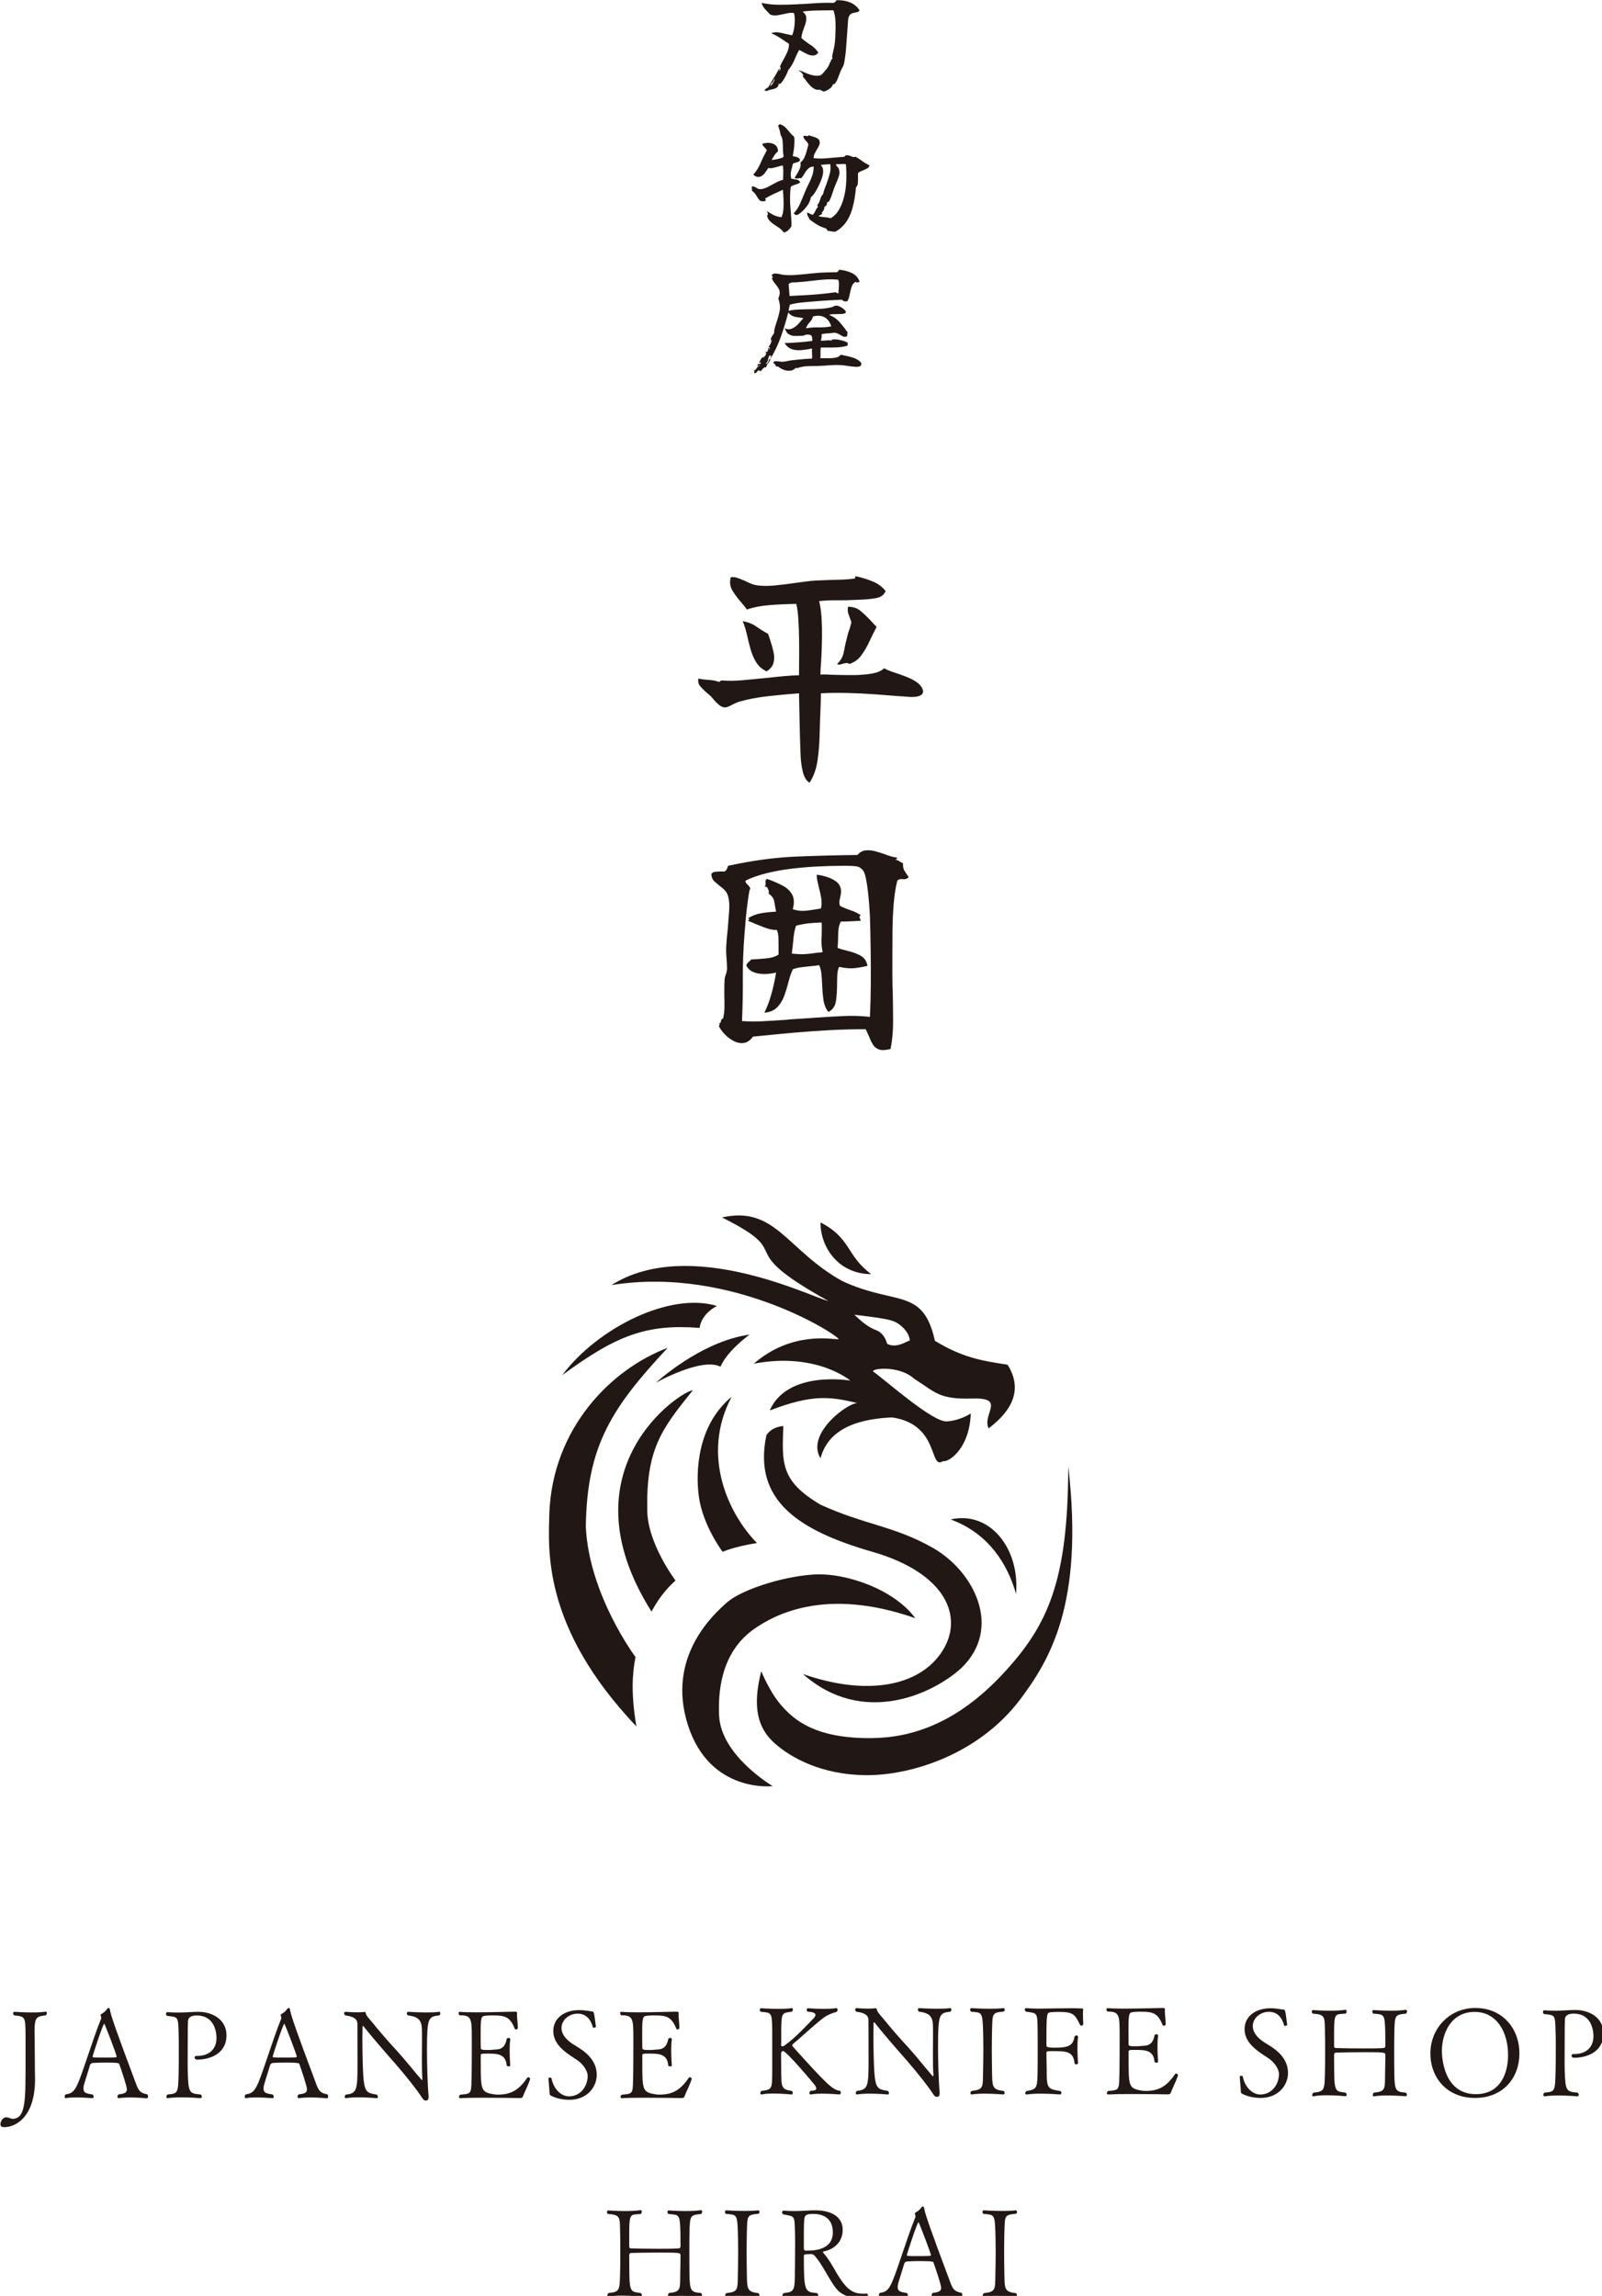 <?xml version="1.0" encoding="UTF-8" standalone="no"?>
<!-- Created with Inkscape (http://www.inkscape.org/) -->
<svg xmlns:inkscape="http://www.inkscape.org/namespaces/inkscape" xmlns:sodipodi="http://sodipodi.sourceforge.net/DTD/sodipodi-0.dtd" xmlns:xlink="http://www.w3.org/1999/xlink" xmlns="http://www.w3.org/2000/svg" xmlns:svg="http://www.w3.org/2000/svg" width="159.022mm" height="227.902mm" viewBox="0 0 159.022 227.902" version="1.1" id="svg5" inkscape:version="1.1.2 (b8e25be833, 2022-02-05)" sodipodi:docname="hamonoyahirai_logo003.svg">
  <defs id="defs2">
    <g id="g884">
      <symbol overflow="visible" id="glyph0-0">
        <path style="stroke:none" d="M 0,0 V -29.906 H 17.5 V 0 Z m 8.75,-16.875 5.641,-10.922 H 3.109 Z M 1.922,-4.062 7.562,-14.969 1.922,-25.859 Z m 13.625,0 V -25.859 L 9.906,-14.969 Z m -12.438,1.906 h 11.281 L 8.75,-13.031 Z m 0,0" id="path824"></path>
      </symbol>
      <symbol overflow="visible" id="glyph0-1">
        <path style="stroke:none" d="m 31.5,-21.656 c -0.074,0.25 -0.262,0.418 -0.562,0.5 -0.305,0.086 -0.637,0.156 -1,0.219 -0.355,0.055 -0.652,0.172 -0.891,0.359 -0.438,0.324 -0.688,0.891 -0.75,1.703 -0.062,0.805 -0.125,1.699 -0.188,2.688 -0.117,1.594 -0.23,3.18 -0.344,4.75 -0.105,1.574 -0.297,3.121 -0.578,4.641 -0.086,0.438 -0.246,0.855 -0.484,1.25 -0.23,0.398 -0.438,0.836 -0.625,1.312 -0.242,0.586 -0.465,1.168 -0.672,1.75 -0.211,0.574 -0.512,1.09 -0.906,1.547 -0.023,0.055 -0.094,0.074 -0.219,0.062 -0.117,-0.02 -0.195,-0.004 -0.234,0.047 -0.023,0.023 -0.078,0.148 -0.172,0.375 -0.094,0.23 -0.227,0.418 -0.391,0.562 -0.262,0.227 -0.617,0.469 -1.062,0.719 -0.438,0.258 -0.781,0.375 -1.031,0.344 C 21.223,1.148 21.066,1.082 20.922,0.969 20.785,0.852 20.625,0.773 20.438,0.734 20.32,0.703 20.211,0.688 20.109,0.688 c -0.105,0 -0.203,0 -0.297,0 -0.094,0 -0.188,0 -0.281,0 -0.094,0 -0.18,-0.012 -0.25,-0.031 C 18.75,0.445 18.266,0.133 17.828,-0.281 17.398,-0.695 17.008,-1.148 16.656,-1.641 c -0.344,-0.5 -0.703,-0.945 -1.078,-1.344 L 15.688,-3.469 C 15.445,-3.883 15.145,-4.211 14.781,-4.453 14.426,-4.691 14.25,-4.812 14.25,-4.812 c 0.457,0.094 0.961,0.266 1.516,0.516 0.551,0.25 1.117,0.48 1.703,0.688 0.531,0.168 1.07,0.289 1.625,0.359 0.551,0.062 1.094,0 1.625,-0.188 0.508,-0.477 1.016,-1.047 1.516,-1.703 0.508,-0.664 0.844,-1.305 1,-1.922 0.188,-0.125 0.273,-0.281 0.266,-0.469 -0.012,-0.195 0.125,-0.352 0.406,-0.469 0.02,-0.094 -0.008,-0.211 -0.078,-0.359 -0.023,-0.082 -0.031,-0.148 -0.031,-0.203 0.113,-0.688 0.27,-1.426 0.469,-2.219 0.195,-0.801 0.32,-1.656 0.375,-2.562 0,-0.07 0.004,-0.145 0.016,-0.219 0.008,-0.082 0.016,-0.16 0.016,-0.234 0.051,-0.875 0.086,-1.785 0.109,-2.734 0.02,-0.945 -0.012,-1.863 -0.094,-2.75 -0.086,-0.895 -0.262,-1.688 -0.531,-2.375 -1.562,0.023 -3.07,0.043 -4.516,0.062 -1.449,0.023 -2.828,0.125 -4.141,0.312 0.656,0.512 1,1.059 1.031,1.641 0.039,0.574 -0.043,1.195 -0.25,1.859 -0.188,0.586 -0.406,1.203 -0.656,1.859 -0.242,0.656 -0.398,1.344 -0.469,2.062 0.77,0.688 1.609,1.324 2.516,1.906 0.914,0.574 1.664,1.305 2.25,2.188 -0.312,0.438 -0.664,0.699 -1.047,0.781 -0.375,0.074 -0.777,0.062 -1.203,-0.031 C 17.16,-9.148 16.629,-9.375 16.078,-9.688 15.535,-10 15.02,-10.27 14.531,-10.5 c -0.523,0.992 -0.98,1.965 -1.375,2.922 -0.398,0.961 -0.969,1.891 -1.719,2.797 -0.023,0.156 -0.121,0.43 -0.297,0.812 -0.168,0.387 -0.375,0.797 -0.625,1.234 -0.242,0.438 -0.492,0.828 -0.75,1.172 C 9.504,-1.219 9.27,-1 9.062,-0.906 l -0.25,-0.141 C 8.75,-0.953 8.719,-0.832 8.719,-0.688 c 0,0.137 -0.039,0.262 -0.109,0.375 C 8.398,0.008 8.113,0.234 7.75,0.359 7.383,0.484 6.992,0.582 6.578,0.656 6.16,0.727 5.754,0.879 5.359,1.109 5.359,0.992 5.266,0.945 5.078,0.969 4.867,0.988 4.766,0.93 4.766,0.797 4.953,0.68 5.113,0.547 5.25,0.391 5.383,0.242 5.57,0.133 5.812,0.062 c 0.414,-0.758 0.852,-1.5 1.312,-2.219 0.457,-0.727 0.895,-1.461 1.312,-2.203 0.07,-0.188 0.16,-0.363 0.266,-0.531 C 8.805,-5.066 8.906,-5.203 9,-5.297 c 0.062,0.117 0.039,0.262 -0.062,0.438 -0.105,0.168 -0.156,0.25 -0.156,0.25 0.188,-0.039 0.328,-0.148 0.422,-0.328 0.094,-0.176 0.133,-0.344 0.125,-0.5 C 9.316,-5.602 9.238,-5.676 9.094,-5.656 9.375,-6.395 9.711,-7.098 10.109,-7.766 c 0.395,-0.664 0.754,-1.363 1.078,-2.094 0.332,-0.727 0.5,-1.508 0.5,-2.344 -0.793,-0.551 -1.594,-1.086 -2.406,-1.609 -0.805,-0.52 -1.656,-0.988 -2.562,-1.406 0.656,-0.25 1.336,-0.316 2.047,-0.203 0.707,0.117 1.414,0.266 2.125,0.453 0.301,0.062 0.594,0.125 0.875,0.188 0.281,0.062 0.547,0.117 0.797,0.156 0.258,-0.57 0.453,-1.27 0.578,-2.094 0.125,-0.82 0.18,-1.613 0.172,-2.375 -0.012,-0.758 -0.094,-1.359 -0.25,-1.797 -0.523,-0.07 -1.039,-0.062 -1.547,0.031 -0.512,0.094 -1.012,0.199 -1.5,0.312 -0.586,0.137 -1.18,0.246 -1.781,0.328 -0.594,0.086 -1.215,0.008 -1.859,-0.234 -0.449,-0.5 -0.906,-0.984 -1.375,-1.453 -0.461,-0.477 -0.797,-1.086 -1.016,-1.828 1.52,0.344 3.113,0.523 4.781,0.531 1.664,0.012 3.391,-0.031 5.172,-0.125 0.301,-0.02 0.598,-0.039 0.891,-0.062 0.289,-0.02 0.586,-0.031 0.891,-0.031 1.375,-0.094 2.77,-0.18 4.188,-0.266 1.426,-0.082 2.863,-0.098 4.312,-0.047 0.188,-0.051 0.344,-0.145 0.469,-0.281 0.133,-0.133 0.25,-0.285 0.344,-0.453 1.281,-0.07 2.504,0.109 3.672,0.547 1.164,0.43 2.098,1.184 2.797,2.266 z M 7.562,-2.359 C 7.488,-2.191 7.375,-1.957 7.219,-1.656 7.07,-1.363 6.914,-1.219 6.75,-1.219 c 0,0.094 -0.059,0.25 -0.172,0.469 -0.117,0.219 -0.199,0.355 -0.25,0.406 0.164,0 0.359,-0.145 0.578,-0.438 0.227,-0.289 0.414,-0.602 0.562,-0.938 0.156,-0.332 0.188,-0.547 0.094,-0.641 z m 0,0" id="path827"></path>
      </symbol>
      <symbol overflow="visible" id="glyph0-2">
        <path style="stroke:none" d="m 34.297,-16.984 c -0.074,0.375 -0.309,0.672 -0.703,0.891 -0.398,0.219 -0.828,0.418 -1.297,0.594 -0.461,0.168 -0.855,0.375 -1.188,0.625 -0.023,0.262 -0.031,0.512 -0.031,0.75 0,0.242 0,0.48 0,0.719 0.02,0.531 0.004,1.023 -0.047,1.469 -0.043,0.449 -0.215,0.836 -0.516,1.156 -0.156,2.031 -0.477,3.934 -0.953,5.703 -0.48,1.773 -1.199,3.266 -2.156,4.484 -0.375,0.469 -0.789,0.891 -1.234,1.266 -0.438,0.383 -0.93,0.711 -1.469,0.984 -0.23,0.031 -0.434,0.031 -0.609,0 C 23.914,1.633 23.723,1.602 23.516,1.562 23.379,1.539 23.227,1.508 23.062,1.469 22.895,1.438 22.707,1.422 22.5,1.422 c -0.023,-0.188 -0.078,-0.324 -0.172,-0.406 -0.094,-0.074 -0.188,-0.168 -0.281,-0.281 -0.93,-0.262 -1.762,-0.621 -2.5,-1.078 -0.742,-0.469 -1.445,-0.953 -2.109,-1.453 -0.031,-0.113 -0.074,-0.223 -0.125,-0.328 -0.043,-0.102 -0.094,-0.211 -0.156,-0.328 -0.125,-0.188 -0.23,-0.383 -0.312,-0.594 -0.074,-0.207 -0.09,-0.426 -0.047,-0.656 0.258,0.043 0.516,0.148 0.766,0.312 0.258,0.156 0.531,0.262 0.812,0.312 0.301,-0.32 0.547,-0.695 0.734,-1.125 0.188,-0.438 0.422,-0.801 0.703,-1.094 0,-0.094 -0.027,-0.176 -0.078,-0.25 -0.043,-0.039 -0.07,-0.082 -0.078,-0.125 -0.012,-0.051 -0.008,-0.125 0.016,-0.219 0.258,-0.25 0.453,-0.555 0.578,-0.922 0.125,-0.375 0.254,-0.754 0.391,-1.141 0.145,-0.383 0.348,-0.68 0.609,-0.891 0.094,-0.457 0.223,-0.922 0.391,-1.391 0.176,-0.477 0.359,-0.957 0.547,-1.438 0.352,-0.926 0.66,-1.867 0.922,-2.828 0.27,-0.957 0.328,-1.898 0.172,-2.828 -0.242,0.023 -0.637,0.047 -1.188,0.078 -0.543,0.023 -1.039,0.078 -1.484,0.172 0.426,0.406 0.648,0.93 0.672,1.562 0.02,0.637 -0.094,1.34 -0.344,2.109 -0.242,0.688 -0.543,1.406 -0.906,2.156 -0.355,0.75 -0.727,1.418 -1.109,2 -0.387,0.574 -0.746,0.977 -1.078,1.203 -0.156,0.93 -0.559,1.809 -1.203,2.641 -0.637,0.836 -1.328,1.516 -2.078,2.047 -0.418,0.305 -0.75,0.402 -1,0.297 -0.25,-0.102 -0.434,-0.25 -0.547,-0.438 0.727,-0.758 1.316,-1.656 1.766,-2.688 0.457,-1.031 0.91,-2.109 1.359,-3.234 0.32,-0.789 0.676,-1.562 1.062,-2.312 0.383,-0.75 0.719,-1.523 1,-2.328 0.281,-0.812 0.422,-1.672 0.422,-2.578 -0.305,-0.02 -0.586,0.023 -0.844,0.125 -0.262,0.105 -0.484,0.25 -0.672,0.438 -0.398,0.367 -0.742,0.809 -1.031,1.328 -0.293,0.523 -0.609,0.98 -0.953,1.375 -0.094,-0.02 -0.195,-0.023 -0.297,-0.016 -0.105,0.012 -0.219,0.027 -0.344,0.047 -0.211,0.023 -0.418,0.043 -0.625,0.062 -0.211,0.012 -0.406,-0.055 -0.594,-0.203 0.07,-0.133 0.156,-0.273 0.25,-0.422 0.094,-0.156 0.188,-0.301 0.281,-0.438 0.32,-0.508 0.613,-1.047 0.875,-1.609 0.27,-0.57 0.348,-1.191 0.234,-1.859 0.469,-0.32 0.836,-0.781 1.109,-1.375 0.27,-0.602 0.488,-1.234 0.656,-1.891 0.176,-0.664 0.336,-1.254 0.484,-1.766 -0.188,-0.438 -0.449,-0.812 -0.781,-1.125 -0.324,-0.312 -0.555,-0.695 -0.688,-1.156 0.113,-0.133 0.238,-0.195 0.375,-0.188 0.145,0.012 0.285,0.027 0.422,0.047 0.133,0.055 0.266,0.078 0.391,0.078 0.133,0 0.238,-0.094 0.312,-0.281 0.438,0.156 0.891,0.305 1.359,0.438 0.469,0.125 0.867,0.293 1.203,0.5 0.344,0.211 0.535,0.543 0.578,1 0.031,0.324 -0.039,0.664 -0.203,1.016 -0.168,0.344 -0.367,0.699 -0.594,1.062 -0.23,0.398 -0.449,0.797 -0.656,1.203 -0.199,0.398 -0.281,0.82 -0.25,1.266 1.113,0.086 2.145,0.102 3.094,0.047 0.945,-0.062 1.883,-0.141 2.812,-0.234 0.395,-0.039 0.801,-0.078 1.219,-0.109 0.426,-0.039 0.848,-0.07 1.266,-0.094 0.258,-0.02 0.395,-0.094 0.406,-0.219 0.008,-0.125 0.145,-0.203 0.406,-0.234 0.281,-0.02 0.531,0.008 0.75,0.078 0.219,0.062 0.41,0.133 0.578,0.203 0.207,0.094 0.41,0.168 0.609,0.219 0.195,0.043 0.398,0.008 0.609,-0.109 0.676,0.387 1.316,0.809 1.922,1.266 0.613,0.449 1.281,0.844 2,1.188 z M 14.875,-12.203 c -0.375,0.262 -0.82,0.465 -1.328,0.609 -0.512,0.148 -0.965,0.352 -1.359,0.609 -0.125,0.855 -0.195,1.672 -0.203,2.453 -0.012,0.773 -0.008,1.527 0.016,2.266 0.031,0.406 0.062,0.809 0.094,1.203 0.031,0.398 0.062,0.793 0.094,1.188 0.062,0.688 0.109,1.371 0.141,2.047 0.039,0.668 0.051,1.336 0.031,2 -0.281,0.438 -0.59,0.805 -0.922,1.109 -0.324,0.301 -0.73,0.508 -1.219,0.625 C 9.914,1.445 9.531,1.047 9.062,0.703 8.594,0.367 8.113,0.047 7.625,-0.266 7.133,-0.578 6.695,-0.926 6.312,-1.312 5.926,-1.707 5.656,-2.219 5.5,-2.844 5.688,-2.977 5.766,-3.148 5.734,-3.359 5.711,-3.566 5.656,-3.742 5.562,-3.891 5.469,-4.047 5.422,-4.125 5.422,-4.125 c 0.469,0.281 1.055,0.621 1.766,1.016 0.719,0.387 1.508,0.617 2.375,0.688 0.301,-0.625 0.484,-1.383 0.547,-2.281 0.07,-0.906 0.082,-1.836 0.031,-2.797 C 10.098,-8.457 10.039,-9.332 9.969,-10.125 9.113,-9.75 8.258,-9.359 7.406,-8.953 6.551,-8.555 5.738,-8.125 4.969,-7.656 4.945,-7.539 4.984,-7.445 5.078,-7.375 5.191,-7.312 5.227,-7.223 5.188,-7.109 4.926,-6.941 4.629,-6.863 4.297,-6.875 3.973,-6.883 3.688,-6.973 3.438,-7.141 c -0.375,-0.438 -0.711,-0.914 -1,-1.438 C 2.145,-9.098 1.754,-9.508 1.266,-9.812 1.285,-9.906 1.289,-9.992 1.281,-10.078 1.27,-10.172 1.266,-10.266 1.266,-10.359 1.234,-10.492 1.219,-10.625 1.219,-10.75 c 0,-0.133 0.047,-0.25 0.141,-0.344 0.238,0 0.441,0.043 0.609,0.125 0.176,0.086 0.348,0.172 0.516,0.266 0.164,0.117 0.332,0.215 0.5,0.297 0.176,0.074 0.367,0.109 0.578,0.109 0.613,0 1.297,-0.188 2.047,-0.562 0.758,-0.383 1.523,-0.789 2.297,-1.219 0.77,-0.426 1.473,-0.707 2.109,-0.844 0,-0.164 0.004,-0.32 0.016,-0.469 0.008,-0.156 0.016,-0.312 0.016,-0.469 0.02,-0.531 0.031,-1.035 0.031,-1.516 0,-0.488 -0.047,-1.016 -0.141,-1.578 -0.25,0.031 -0.512,0.086 -0.781,0.156 -0.273,0.062 -0.539,0.141 -0.797,0.234 -0.418,0.117 -0.828,0.219 -1.234,0.312 -0.406,0.094 -0.824,0.094 -1.25,0 -0.305,0.461 -0.625,0.922 -0.969,1.391 -0.336,0.461 -0.711,0.781 -1.125,0.969 -0.305,0.137 -0.633,0.184 -0.984,0.141 -0.344,-0.051 -0.73,-0.258 -1.156,-0.625 0.844,-0.926 1.523,-2.008 2.047,-3.25 0.531,-1.238 1.109,-2.422 1.734,-3.547 -0.023,-0.164 -0.105,-0.32 -0.25,-0.469 -0.137,-0.156 -0.273,-0.301 -0.406,-0.438 -0.188,-0.188 -0.344,-0.359 -0.469,-0.516 -0.117,-0.164 -0.109,-0.328 0.016,-0.484 0.344,-0.133 0.758,-0.211 1.25,-0.234 0.488,-0.031 0.961,0.027 1.422,0.172 0.457,0.137 0.836,0.383 1.141,0.734 0.301,0.355 0.453,0.844 0.453,1.469 -0.375,0.305 -0.703,0.668 -0.984,1.094 -0.281,0.43 -0.547,0.875 -0.797,1.344 0.414,-0.031 0.961,-0.113 1.641,-0.25 0.676,-0.133 1.223,-0.316 1.641,-0.547 0,-0.031 0,-0.066 0,-0.109 0,-0.113 0.035,-0.18 0.109,-0.203 -0.094,-0.352 -0.156,-0.727 -0.188,-1.125 -0.023,-0.406 -0.031,-0.816 -0.031,-1.234 0,-0.645 -0.031,-1.285 -0.094,-1.922 -0.055,-0.633 -0.242,-1.188 -0.562,-1.656 -0.074,-0.594 -0.18,-1.082 -0.312,-1.469 -0.125,-0.383 -0.246,-0.75 -0.359,-1.094 -0.023,-0.094 0.023,-0.16 0.141,-0.203 0.051,-0.02 0.098,-0.047 0.141,-0.078 C 8.973,-28.43 9,-28.5 9,-28.594 c 0.676,0.188 1.227,0.496 1.656,0.922 0.438,0.43 0.836,0.883 1.203,1.359 0.375,0.469 0.797,0.902 1.266,1.297 0.094,0.531 0.117,1.137 0.078,1.812 -0.031,0.68 -0.094,1.344 -0.188,2 -0.094,0.648 -0.188,1.188 -0.281,1.625 0.426,0.062 0.848,0.164 1.266,0.297 0.414,0.125 0.688,0.406 0.812,0.844 -0.188,0.305 -0.492,0.5 -0.906,0.594 C 13.5,-17.75 13.133,-17.633 12.812,-17.5 c -0.055,0.188 -0.105,0.375 -0.156,0.562 -0.043,0.18 -0.086,0.352 -0.125,0.516 -0.148,0.48 -0.258,0.961 -0.328,1.438 -0.062,0.469 -0.027,1.055 0.109,1.75 0.613,0.094 1.129,0.18 1.547,0.25 0.414,0.062 0.754,0.324 1.016,0.781 z m 12.812,-5.094 c -0.242,-0.062 -0.555,-0.086 -0.938,-0.078 -0.375,0.012 -0.73,0.027 -1.062,0.047 -0.168,0 -0.312,0.008 -0.438,0.016 -0.125,0.012 -0.246,0.016 -0.359,0.016 0.062,0.305 0.195,0.547 0.406,0.734 0.219,0.188 0.359,0.398 0.422,0.625 0.219,0.668 0.203,1.367 -0.047,2.094 -0.242,0.73 -0.469,1.324 -0.688,1.781 -0.062,0.137 -0.109,0.242 -0.141,0.312 -0.367,0.836 -0.688,1.715 -0.969,2.641 -0.281,0.918 -0.602,1.68 -0.953,2.281 -0.043,0.117 -0.195,0.152 -0.453,0.109 -0.043,0.305 -0.121,0.59 -0.234,0.859 -0.105,0.262 -0.293,0.414 -0.562,0.453 -0.031,0.438 -0.133,0.805 -0.297,1.094 -0.156,0.293 -0.328,0.508 -0.516,0.641 0.02,0.094 0.055,0.133 0.109,0.109 0.039,0 0.062,0.043 0.062,0.125 -0.188,0.242 -0.359,0.375 -0.516,0.406 -0.148,0.031 -0.324,0.141 -0.531,0.328 0.258,0.094 0.609,0.168 1.047,0.219 0.445,0.043 0.891,0.09 1.328,0.141 0.445,0.043 0.785,0.121 1.016,0.234 0.938,-0.531 1.707,-1.301 2.312,-2.312 0.602,-1.02 1.07,-2.164 1.406,-3.438 0.395,-1.457 0.625,-3.008 0.688,-4.656 0.07,-1.656 0.039,-3.25 -0.094,-4.781 z m 0,0" id="path830"></path>
      </symbol>
      <symbol overflow="visible" id="glyph0-3">
        <path style="stroke:none" d="m 32.062,-0.141 c 0,0.094 -0.027,0.188 -0.078,0.281 -0.062,0.094 -0.074,0.195 -0.031,0.312 C 31.609,0.754 31.062,0.875 30.312,0.812 29.562,0.758 28.801,0.672 28.031,0.547 27.727,0.504 27.441,0.461 27.172,0.422 26.91,0.391 26.648,0.363 26.391,0.344 c -0.656,-0.043 -1.406,-0.047 -2.25,-0.016 -0.836,0.031 -1.609,0.082 -2.328,0.156 -0.242,0 -0.469,0.008 -0.688,0.031 -0.219,0.02 -0.422,0.031 -0.609,0.031 -0.336,0.031 -0.656,0.047 -0.969,0.047 -0.312,0 -0.621,0 -0.922,0 -0.656,0 -1.293,0.016 -1.906,0.047 C 16.113,0.672 15.52,0.758 14.938,0.906 14.875,0.926 14.77,0.957 14.625,1 c -0.137,0.051 -0.293,0.098 -0.469,0.141 -0.18,0.051 -0.383,0.051 -0.609,0 -0.398,0.438 -0.887,0.691 -1.469,0.766 -0.586,0.07 -1.184,0 -1.797,-0.219 C 9.676,1.469 9.145,1.172 8.688,0.797 8.633,0.754 8.504,0.734 8.297,0.734 c -0.117,0 -0.188,-0.016 -0.219,-0.047 0,0 -0.012,-0.023 -0.031,-0.062 C 7.973,0.508 7.852,0.328 7.688,0.078 7.531,-0.16 7.359,-0.27 7.172,-0.25 c 0.188,-0.344 0.441,-0.516 0.766,-0.516 0.332,0 0.66,0.027 0.984,0.078 0.113,0.023 0.234,0.043 0.359,0.062 0.133,0.023 0.25,0.031 0.344,0.031 0.488,0 0.988,-0.062 1.5,-0.188 0.52,-0.125 1.055,-0.211 1.609,-0.266 0.82,-0.082 1.691,-0.172 2.609,-0.266 0.926,-0.094 1.852,-0.148 2.781,-0.172 0.051,-0.145 0.078,-0.328 0.078,-0.547 0,-0.219 -0.012,-0.453 -0.031,-0.703 0,-0.227 -0.012,-0.473 -0.031,-0.734 -0.012,-0.27 0,-0.555 0.031,-0.859 -1.125,0.23 -2.18,0.387 -3.156,0.469 -0.98,0.074 -1.855,-0.031 -2.625,-0.312 -0.773,-0.289 -1.422,-0.852 -1.953,-1.688 1.133,-0.02 2.375,-0.082 3.719,-0.188 1.344,-0.102 2.691,-0.238 4.047,-0.406 0.07,-0.594 0,-1.098 -0.219,-1.516 -0.305,-0.188 -0.656,-0.281 -1.062,-0.281 -0.406,0 -0.797,0.105 -1.172,0.312 -0.094,0 -0.184,0.008 -0.266,0.016 -0.086,0.012 -0.172,0.016 -0.266,0.016 -0.742,0.055 -1.465,0.062 -2.172,0.031 C 12.348,-7.914 11.707,-8.203 11.125,-8.734 11.008,-8.941 10.895,-9.156 10.781,-9.375 c -0.117,-0.219 -0.23,-0.43 -0.344,-0.641 0.719,0.324 1.391,0.359 2.016,0.109 0.633,-0.258 1.203,-0.656 1.703,-1.188 0.5,-0.531 0.945,-1.035 1.344,-1.516 0.094,-0.113 0.164,-0.195 0.219,-0.25 -0.586,-0.113 -1.148,-0.203 -1.688,-0.266 -0.531,-0.07 -1.016,-0.207 -1.453,-0.406 -0.43,-0.195 -0.793,-0.516 -1.094,-0.953 -0.617,2.375 -1.305,4.637 -2.062,6.781 -0.75,2.137 -1.699,4.164 -2.844,6.078 -0.137,-0.02 -0.156,-0.094 -0.062,-0.219 0.094,-0.133 0.16,-0.211 0.203,-0.234 0,-0.113 -0.086,-0.18 -0.25,-0.203 C 6.312,-2.312 6.234,-2.367 6.234,-2.453 5.973,-1.992 5.82,-1.566 5.781,-1.172 5.75,-0.785 5.523,-0.414 5.109,-0.062 c 0.258,0.043 0.445,-0.023 0.562,-0.203 0.113,-0.188 0.219,-0.383 0.312,-0.594 0.051,-0.145 0.102,-0.281 0.156,-0.406 0.062,-0.125 0.141,-0.195 0.234,-0.219 0.062,0.18 0.039,0.367 -0.062,0.562 C 6.207,-0.723 6.078,-0.52 5.922,-0.312 5.773,-0.125 5.633,0.07 5.5,0.281 5.375,0.488 5.312,0.695 5.312,0.906 4.988,0.906 4.723,0.992 4.516,1.172 4.305,1.359 4.129,1.555 3.984,1.766 3.848,1.973 3.707,2.113 3.562,2.188 3.633,2.02 3.66,1.926 3.641,1.906 3.617,1.883 3.57,1.883 3.5,1.906 c -0.074,0 -0.152,0 -0.234,0 -0.074,0 -0.125,-0.059 -0.156,-0.172 -0.156,0.156 -0.309,0.332 -0.453,0.531 -0.137,0.195 -0.371,0.32 -0.703,0.375 -0.062,-0.125 -0.086,-0.23 -0.062,-0.312 C 1.91,2.254 1.93,2.195 1.953,2.156 1.984,2.102 1.988,2.066 1.969,2.047 1.957,2.023 1.875,1.988 1.719,1.938 2.02,1.82 2.238,1.672 2.375,1.484 2.52,1.305 2.66,1.117 2.797,0.922 2.941,0.723 3.164,0.566 3.469,0.453 3.395,0.316 3.301,0.305 3.188,0.422 3.133,0.461 3.07,0.504 3,0.547 c -0.062,0.051 -0.141,0.051 -0.234,0 0.039,-0.25 0.125,-0.406 0.25,-0.469 0.133,-0.055 0.273,-0.086 0.422,-0.109 0.176,-0.02 0.301,-0.055 0.375,-0.109 -0.023,-0.188 -0.078,-0.281 -0.172,-0.281 -0.094,0 -0.199,0.016 -0.312,0.047 C 3.273,-0.352 3.238,-0.344 3.219,-0.344 3.289,-0.438 3.352,-0.535 3.406,-0.641 3.469,-0.742 3.535,-0.852 3.609,-0.969 3.723,-1.227 3.852,-1.453 4,-1.641 4.156,-1.836 4.395,-1.906 4.719,-1.844 4.75,-2 4.703,-2.078 4.578,-2.078 c -0.023,0 -0.031,0 -0.031,0 0,0 0.008,0 0.031,0 0.258,0 0.453,-0.164 0.578,-0.5 0.133,-0.332 0.109,-0.629 -0.078,-0.891 0.113,-0.02 0.219,0.008 0.312,0.078 0.07,0.043 0.117,0.062 0.141,0.062 0.02,-0.07 0.039,-0.141 0.062,-0.203 0.031,-0.07 0.066,-0.129 0.109,-0.172 0.051,-0.113 0.094,-0.227 0.125,-0.344 C 5.859,-4.172 5.875,-4.32 5.875,-4.5 c 0.164,0 0.25,0.027 0.25,0.078 0,0.043 -0.012,0.094 -0.031,0.156 -0.074,0.117 -0.102,0.199 -0.078,0.25 0.07,0 0.117,-0.055 0.141,-0.172 C 6.207,-4.332 6.281,-4.391 6.375,-4.359 6.344,-4.391 6.316,-4.426 6.297,-4.469 6.273,-4.562 6.234,-4.633 6.172,-4.688 6.117,-4.75 6.02,-4.758 5.875,-4.719 6.039,-4.945 6.172,-5.125 6.266,-5.25 c 0.094,-0.125 0.188,-0.305 0.281,-0.547 0.094,-0.25 0.234,-0.613 0.422,-1.094 -0.094,0 -0.141,0.07 -0.141,0.203 0.02,0.156 -0.055,0.203 -0.219,0.141 -0.062,-0.32 -0.023,-0.629 0.125,-0.922 C 6.891,-7.758 7.062,-8.039 7.25,-8.312 7.312,-8.406 7.379,-8.5 7.453,-8.594 7.523,-8.688 7.582,-8.781 7.625,-8.875 7.508,-8.895 7.441,-8.848 7.422,-8.734 c 0,0.043 0,0.078 0,0.109 0.07,-0.625 0.188,-1.219 0.344,-1.781 0.164,-0.57 0.344,-1.125 0.531,-1.656 C 8.617,-13.008 8.875,-13.973 9.062,-14.953 9.25,-15.93 9.125,-17.082 8.688,-18.406 8.957,-19.051 9.086,-19.598 9.078,-20.047 9.066,-20.492 8.957,-20.883 8.75,-21.219 8.539,-21.562 8.297,-21.906 8.016,-22.25 c -0.211,-0.25 -0.43,-0.531 -0.656,-0.844 -0.219,-0.312 -0.398,-0.664 -0.531,-1.062 -0.094,-0.07 -0.086,-0.094 0.031,-0.062 0.051,0.023 0.109,0.031 0.172,0.031 0.07,0 0.117,-0.023 0.141,-0.078 -0.074,-0.207 -0.148,-0.332 -0.219,-0.375 -0.062,-0.039 -0.105,-0.145 -0.125,-0.312 0.281,-0.344 0.641,-0.5 1.078,-0.469 0.445,0.031 0.867,0.094 1.266,0.188 0.133,0.055 0.266,0.09 0.391,0.109 0.133,0.023 0.258,0.043 0.375,0.062 1.07,0.117 2.191,0.137 3.359,0.062 1.164,-0.082 2.32,-0.18 3.469,-0.297 0.352,-0.051 0.695,-0.094 1.031,-0.125 0.344,-0.031 0.676,-0.055 1,-0.078 1.113,-0.125 2.203,-0.195 3.266,-0.219 1.062,-0.02 2.098,-0.039 3.109,-0.062 0.25,-0.207 0.477,-0.441 0.688,-0.703 1.383,0.148 2.582,0.477 3.594,0.984 1.008,0.5 1.703,1.297 2.078,2.391 -0.117,0.086 -0.305,0.152 -0.562,0.203 -0.25,0.043 -0.414,-0.023 -0.484,-0.203 -0.449,0.211 -0.781,0.531 -1,0.969 -0.219,0.438 -0.383,0.922 -0.484,1.453 -0.105,0.531 -0.219,1.07 -0.344,1.609 -0.117,0.543 -0.312,1.031 -0.594,1.469 -0.324,0.055 -0.59,0.059 -0.797,0.016 -0.211,-0.051 -0.445,-0.207 -0.703,-0.469 -1.117,0.055 -2.305,0.117 -3.562,0.188 -1.262,0.062 -2.512,0.152 -3.75,0.266 -1.336,0.094 -2.664,0.211 -3.984,0.344 -1.312,0.125 -2.434,0.336 -3.359,0.625 -0.055,0.305 -0.109,0.559 -0.172,0.766 -0.055,0.211 -0.117,0.531 -0.188,0.969 0.602,-0.176 1.391,-0.297 2.359,-0.359 0.969,-0.062 2.023,-0.098 3.172,-0.109 1.145,-0.008 2.285,-0.047 3.422,-0.109 1.145,-0.07 2.188,-0.223 3.125,-0.453 0.281,-0.07 0.504,-0.164 0.672,-0.281 0.176,-0.113 0.383,-0.172 0.625,-0.172 0.375,0 0.758,0.105 1.156,0.312 0.395,0.211 0.75,0.453 1.062,0.734 0.312,0.273 0.504,0.559 0.578,0.859 -0.262,0.25 -0.621,0.398 -1.078,0.438 -0.449,0.031 -0.938,0.047 -1.469,0.047 -0.375,0 -0.758,0.008 -1.141,0.016 -0.387,0.012 -0.746,0.074 -1.078,0.188 1.219,0.492 2.219,1.188 3,2.094 0.781,0.898 1.52,1.84 2.219,2.828 -0.094,0.281 -0.133,0.633 -0.109,1.047 -0.398,0.211 -0.742,0.262 -1.031,0.156 -0.293,-0.102 -0.59,-0.258 -0.891,-0.469 -0.281,-0.164 -0.594,-0.32 -0.938,-0.469 -0.336,-0.156 -0.73,-0.195 -1.188,-0.125 -0.469,0.074 -0.945,0.121 -1.422,0.141 -0.48,0.023 -1.059,0.09 -1.734,0.203 0.02,0.398 0.004,0.734 -0.047,1.016 -0.043,0.273 -0.094,0.547 -0.156,0.828 0.227,0.023 0.453,0.023 0.672,0 0.227,-0.02 0.445,-0.031 0.656,-0.031 0.281,-0.031 0.551,-0.051 0.812,-0.062 0.27,-0.008 0.555,0.023 0.859,0.094 0.094,-0.02 0.113,-0.062 0.062,-0.125 -0.043,-0.062 -0.094,-0.102 -0.156,-0.125 C 24.227,-6.953 25,-6.938 25.875,-6.75 c 0.875,0.18 1.641,0.43 2.297,0.75 0.02,0.168 0.023,0.305 0.016,0.406 -0.012,0.105 -0.016,0.188 -0.016,0.25 0,0.094 0,0.156 0,0.188 -0.906,0.293 -1.918,0.465 -3.031,0.516 -1.105,0.043 -2.137,0.055 -3.094,0.031 -0.25,0 -0.496,0 -0.734,0 -0.23,0 -0.449,0 -0.656,0 -0.074,0.23 -0.109,0.496 -0.109,0.797 0,0.305 0,0.59 0,0.859 0,0.262 0,0.508 0,0.734 0,0.23 -0.027,0.438 -0.078,0.625 0.188,-0.02 0.391,-0.023 0.609,-0.016 0.227,0.012 0.473,0.016 0.734,0.016 0.531,0 1.086,-0.004 1.672,-0.016 0.582,-0.008 1.117,-0.082 1.609,-0.219 0.488,-0.145 0.875,-0.398 1.156,-0.766 0.656,0.137 1.359,0.293 2.109,0.469 0.758,0.168 1.477,0.402 2.156,0.703 0.676,0.305 1.191,0.73 1.547,1.281 z m -6.438,-19.75 c -0.031,-0.207 -0.039,-0.422 -0.016,-0.641 0.031,-0.219 0.055,-0.43 0.078,-0.641 0.02,-0.414 0.035,-0.832 0.047,-1.25 0.02,-0.414 -0.055,-0.832 -0.219,-1.25 -1.305,-0.133 -2.605,-0.148 -3.906,-0.047 -1.293,0.105 -2.57,0.234 -3.828,0.391 -0.605,0.074 -1.199,0.141 -1.781,0.203 -0.586,0.055 -1.168,0.102 -1.75,0.141 -0.168,0.031 -0.328,0.047 -0.484,0.047 -0.148,0 -0.277,0 -0.391,0 -0.398,0 -0.742,0.027 -1.031,0.078 -0.293,0.043 -0.547,0.188 -0.766,0.438 0.051,0.574 0.098,1.141 0.141,1.703 0.051,0.555 0.086,1.094 0.109,1.625 C 13.109,-19.164 14.5,-19.238 16,-19.312 c 1.508,-0.082 3.016,-0.191 4.516,-0.328 1.508,-0.145 2.906,-0.312 4.188,-0.5 0.125,0 0.254,0.047 0.391,0.141 0.051,0.055 0.113,0.09 0.188,0.109 0.082,0.023 0.195,0.023 0.344,0 z m -2.062,9.328 c -0.168,-0.582 -0.418,-1.098 -0.75,-1.547 -0.324,-0.445 -0.719,-0.789 -1.188,-1.031 -0.887,-0.457 -1.949,-0.523 -3.188,-0.203 -0.156,0.605 -0.465,1.148 -0.922,1.625 -0.461,0.469 -0.812,1.039 -1.062,1.703 1.238,-0.207 2.445,-0.289 3.625,-0.25 1.176,0.031 2.336,-0.066 3.484,-0.297 z m 0,0" id="path833"></path>
      </symbol>
      <symbol overflow="visible" id="glyph1-0">
        <path style="stroke:none" d="M 0,0 V -59.797 H 35 V 0 Z M 17.5,-33.75 28.766,-55.578 H 6.234 Z M 3.844,-8.109 15.125,-29.938 3.844,-51.703 Z m 27.234,0 v -43.594 L 19.812,-29.938 Z m -24.844,3.812 h 22.531 L 17.5,-26.062 Z m 0,0" id="path836"></path>
      </symbol>
      <symbol overflow="visible" id="glyph1-1">
        <path style="stroke:none" d="m 66.156,-20.031 c 0.363,0.887 0.141,1.516 -0.672,1.891 -0.812,0.367 -1.992,0.477 -3.531,0.328 -0.336,-0.039 -0.68,-0.07 -1.031,-0.094 -0.344,-0.031 -0.703,-0.047 -1.078,-0.047 C 57.75,-18.129 55.406,-18.312 52.812,-18.5 c -2.586,-0.188 -5.199,-0.312 -7.844,-0.375 -2.637,-0.07 -5.094,-0.039 -7.375,0.094 0,1.25 -0.047,2.977 -0.141,5.172 -0.094,2.188 -0.168,4.297 -0.219,6.328 -0.043,2.543 -0.242,5.012 -0.594,7.406 C 36.297,2.531 35.539,4.613 34.375,6.375 33.488,5.77 32.867,4.75 32.516,3.312 32.16,1.883 31.945,0.297 31.875,-1.453 31.812,-3.211 31.754,-4.875 31.703,-6.438 c -0.043,-2.125 -0.09,-4.203 -0.141,-6.234 -0.043,-2.039 -0.086,-4.078 -0.125,-6.109 -2.617,0.188 -5.492,0.453 -8.625,0.797 -3.125,0.344 -5.922,0.887 -8.391,1.625 -0.242,0.094 -0.5,0.199 -0.781,0.312 -0.273,0.117 -0.547,0.246 -0.828,0.391 -0.418,0.23 -0.84,0.438 -1.266,0.625 -0.418,0.18 -0.789,0.246 -1.109,0.203 -0.523,-0.051 -1.055,-0.305 -1.594,-0.766 -0.531,-0.457 -1.031,-0.973 -1.5,-1.547 -0.461,-0.582 -0.875,-1.016 -1.25,-1.297 C 5.945,-18.57 5.734,-18.754 5.453,-18.984 4.805,-19.535 4.211,-20.125 3.672,-20.75 3.141,-21.375 2.969,-22.102 3.156,-22.938 c 0.832,0.188 1.797,0.32 2.891,0.391 1.102,0.062 2.098,0.258 2.984,0.578 0.227,-0.281 0.484,-0.422 0.766,-0.422 1.77,0.148 3.797,0.117 6.078,-0.094 2.289,-0.207 4.562,-0.426 6.812,-0.656 1.625,-0.188 3.195,-0.348 4.719,-0.484 1.52,-0.145 2.863,-0.219 4.031,-0.219 0,-0.875 0.008,-2.195 0.031,-3.969 0.02,-1.781 0.02,-3.723 0,-5.828 -0.023,-2.102 -0.094,-4.086 -0.219,-5.953 -0.117,-1.875 -0.312,-3.32 -0.594,-4.344 -2.656,0.055 -5.168,0.172 -7.531,0.359 -2.355,0.18 -4.465,0.59 -6.328,1.234 -0.23,-0.32 -0.484,-0.656 -0.766,-1 -0.281,-0.344 -0.586,-0.703 -0.906,-1.078 -0.887,-1.008 -1.684,-2.082 -2.391,-3.219 -0.699,-1.133 -0.859,-2.395 -0.484,-3.781 0.695,-0.094 1.375,-0.008 2.031,0.25 0.656,0.25 1.332,0.516 2.031,0.797 0.508,0.273 1.055,0.527 1.641,0.766 0.582,0.23 1.203,0.391 1.859,0.484 1.352,0.18 2.906,0.188 4.656,0.031 1.75,-0.164 3.555,-0.383 5.422,-0.656 1.113,-0.145 2.242,-0.297 3.391,-0.453 1.145,-0.164 2.281,-0.27 3.406,-0.312 2.051,-0.094 4.02,-0.16 5.906,-0.203 1.895,-0.051 3.445,-0.172 4.656,-0.359 -0.094,-0.227 -0.086,-0.398 0.031,-0.516 0.113,-0.113 0.266,-0.125 0.453,-0.031 1.633,0.367 3.16,0.852 4.578,1.453 1.426,0.605 2.586,1.484 3.484,2.641 -0.469,1.105 -1.398,1.773 -2.781,2 -1.375,0.23 -2.809,0.371 -4.297,0.422 -0.281,0 -0.555,0.012 -0.812,0.031 -0.25,0.023 -0.492,0.031 -0.719,0.031 -1.637,0.094 -3.328,0.133 -5.078,0.109 -1.75,-0.02 -3.422,0.059 -5.016,0.234 0.332,1.305 0.555,2.809 0.672,4.516 0.113,1.711 0.16,3.465 0.141,5.266 -0.023,1.805 -0.07,3.512 -0.141,5.125 -0.074,1.617 -0.156,2.98 -0.25,4.094 0,0.324 -0.012,0.637 -0.031,0.938 -0.023,0.293 -0.031,0.531 -0.031,0.719 0.375,-0.039 0.875,-0.051 1.5,-0.031 0.633,0.023 1.348,0.055 2.141,0.094 1.582,0.055 3.352,0.078 5.312,0.078 1.957,0 3.766,-0.133 5.422,-0.406 1.656,-0.281 2.836,-0.789 3.547,-1.531 0.695,0.418 1.582,0.797 2.656,1.141 1.07,0.344 2.156,0.727 3.25,1.141 1.102,0.418 2.098,0.902 2.984,1.453 0.883,0.555 1.516,1.246 1.891,2.078 z M 53.266,-37.484 c -0.699,1.336 -1.387,2.73 -2.062,4.188 -0.68,1.461 -1.449,2.766 -2.312,3.922 -0.867,1.148 -1.977,1.93 -3.328,2.344 -0.273,-0.227 -0.562,-0.316 -0.875,-0.266 -0.305,0.043 -0.617,0.109 -0.938,0.203 -0.281,0.094 -0.562,0.168 -0.844,0.219 -0.281,0.043 -0.539,-0.008 -0.766,-0.156 1.031,-0.914 1.672,-2.086 1.922,-3.516 0.258,-1.438 0.625,-3.035 1.094,-4.797 0.039,-0.227 0.109,-0.469 0.203,-0.719 0.094,-0.258 0.188,-0.504 0.281,-0.734 0.133,-0.508 0.258,-0.957 0.375,-1.344 0.125,-0.395 0.16,-0.641 0.109,-0.734 -0.043,-0.094 -0.09,-0.234 -0.141,-0.422 -0.23,-0.594 -0.449,-1.203 -0.656,-1.828 -0.211,-0.625 -0.246,-1.285 -0.109,-1.984 1.395,-0.039 2.594,0.367 3.594,1.219 1.008,0.855 1.957,1.766 2.844,2.734 0.281,0.281 0.547,0.574 0.797,0.875 0.258,0.293 0.531,0.559 0.812,0.797 z m -30.516,2 c 0.094,0.281 0.188,0.562 0.281,0.844 0.094,0.273 0.188,0.547 0.281,0.828 0.375,1.105 0.688,2.215 0.938,3.328 0.258,1.105 0.27,2.133 0.031,3.078 -0.23,0.949 -0.883,1.766 -1.953,2.453 -1.262,-0.594 -2.23,-1.43 -2.906,-2.516 -0.68,-1.094 -1.203,-2.297 -1.578,-3.609 -0.367,-1.312 -0.703,-2.66 -1.016,-4.047 -0.305,-1.395 -0.711,-2.711 -1.219,-3.953 1.488,0.273 2.758,0.777 3.812,1.516 1.051,0.742 2.16,1.434 3.328,2.078 z m 0,0" id="path839"></path>
      </symbol>
      <symbol overflow="visible" id="glyph1-2">
        <path style="stroke:none" d="m 62.297,-44.703 c -0.469,0.469 -1.031,0.656 -1.688,0.562 -0.648,-0.094 -1.156,0.047 -1.531,0.422 -0.469,1.793 -0.809,3.961 -1.016,6.5 -0.211,2.543 -0.324,5.246 -0.344,8.109 -0.023,2.867 -0.031,5.711 -0.031,8.531 0,0.512 0,1.012 0,1.5 0,0.48 0,0.949 0,1.406 0,1.023 0.008,2.055 0.031,3.094 0.02,1.031 0.051,2.031 0.094,3 0.051,2.637 0.078,5.215 0.078,7.734 0,2.523 -0.234,5.004 -0.703,7.453 -1.398,0.363 -2.469,0.414 -3.219,0.156 -0.75,-0.25 -1.324,-0.699 -1.719,-1.344 -0.398,-0.648 -0.758,-1.387 -1.078,-2.219 -0.148,-0.32 -0.305,-0.664 -0.469,-1.031 -0.156,-0.375 -0.328,-0.742 -0.516,-1.109 -3.73,0 -7.23,0.094 -10.5,0.281 -3.262,0.18 -6.586,0.418 -9.969,0.719 -3.387,0.305 -7.133,0.664 -11.234,1.078 C 17.691,1.242 16.801,1.844 15.812,1.938 14.832,2.031 13.875,1.82 12.938,1.312 12.008,0.801 11.18,0.156 10.453,-0.625 9.734,-1.406 9.211,-2.145 8.891,-2.844 8.984,-2.938 9.051,-3.062 9.094,-3.219 9.145,-3.383 9.078,-3.488 8.891,-3.531 c 0.375,-0.051 0.57,-0.281 0.594,-0.688 0.02,-0.414 0.219,-0.648 0.594,-0.703 0.238,-0.969 0.367,-1.984 0.391,-3.047 0.02,-1.062 0.008,-2.145 -0.031,-3.25 0,-0.738 0,-1.488 0,-2.25 0,-0.77 0.02,-1.547 0.062,-2.328 0.039,-0.508 0.156,-1.004 0.344,-1.484 0.188,-0.488 0.305,-0.988 0.359,-1.5 0,-0.508 -0.016,-1.016 -0.047,-1.516 -0.023,-0.508 -0.055,-1.039 -0.094,-1.594 -0.055,-0.602 -0.09,-1.203 -0.109,-1.797 -0.023,-0.602 -0.012,-1.207 0.031,-1.812 0.051,-0.738 0.109,-1.5 0.172,-2.281 0.07,-0.789 0.156,-1.602 0.25,-2.438 0.145,-1.75 0.273,-3.441 0.391,-5.078 0.113,-1.645 0.008,-3 -0.312,-4.062 -0.242,-0.875 -0.746,-1.613 -1.516,-2.219 -0.773,-0.602 -1.496,-1.203 -2.172,-1.797 -0.668,-0.602 -1,-1.344 -1,-2.219 0.227,-0.375 0.617,-0.582 1.172,-0.625 0.562,-0.051 1.172,-0.078 1.828,-0.078 0.332,0 0.566,0 0.703,0 0.281,-0.133 0.488,-0.352 0.625,-0.656 0.145,-0.301 0.266,-0.613 0.359,-0.938 6.758,-1.477 13.125,-2.344 19.094,-2.594 5.977,-0.25 11.742,-0.398 17.297,-0.453 0.613,-0.738 1.348,-1.164 2.203,-1.281 0.863,-0.113 1.773,-0.039 2.734,0.219 0.957,0.25 1.879,0.539 2.766,0.859 0.602,0.23 1.172,0.43 1.703,0.594 0.539,0.156 1.047,0.262 1.516,0.312 0.332,0.086 0.332,0.246 0,0.484 -0.137,0.094 -0.203,0.164 -0.203,0.203 0.227,0 0.426,0.039 0.594,0.109 0.164,0.062 0.336,0.168 0.516,0.312 0.145,0.086 0.297,0.172 0.453,0.266 0.164,0.094 0.344,0.188 0.531,0.281 -0.043,0.836 0.07,1.496 0.344,1.984 0.281,0.48 0.586,0.949 0.922,1.406 0.133,0.188 0.25,0.352 0.344,0.484 z M 51.375,-5.406 c 0.145,-2.863 0.227,-5.945 0.25,-9.25 0.02,-3.301 0.004,-6.613 -0.047,-9.938 C 51.535,-27.926 51.469,-31 51.375,-33.812 51.332,-34.645 51.266,-35.707 51.172,-37 51.078,-38.289 50.945,-39.617 50.781,-40.984 50.625,-42.348 50.426,-43.562 50.188,-44.625 c -0.23,-1.062 -0.531,-1.781 -0.906,-2.156 -0.469,-0.551 -1.07,-0.875 -1.797,-0.969 -0.719,-0.094 -1.59,-0.141 -2.609,-0.141 -0.242,0 -0.48,0 -0.719,0 -0.23,0 -0.48,0 -0.75,0 -2.062,0 -4.309,0.062 -6.734,0.188 -2.418,0.117 -4.867,0.324 -7.344,0.625 -2.469,0.293 -4.824,0.719 -7.062,1.281 -2.242,0.555 -4.203,1.246 -5.891,2.078 0,0.324 0.082,0.578 0.25,0.766 0.164,0.18 0.316,0.336 0.453,0.469 0.238,0.242 0.426,0.465 0.562,0.672 0.133,0.199 0.086,0.484 -0.141,0.859 -0.188,1.012 -0.375,2.246 -0.562,3.703 -0.188,1.461 -0.355,2.965 -0.5,4.516 -0.137,1.543 -0.25,2.961 -0.344,4.25 -0.324,4.062 -0.477,8.074 -0.453,12.031 0.031,3.949 -0.047,8.023 -0.234,12.219 1.812,0.148 3.781,0.164 5.906,0.047 2.125,-0.113 4.258,-0.242 6.406,-0.391 0.75,-0.094 1.492,-0.16 2.234,-0.203 0.75,-0.039 1.5,-0.086 2.25,-0.141 0.695,-0.039 1.383,-0.082 2.062,-0.125 0.676,-0.051 1.344,-0.102 2,-0.156 2.562,-0.176 5.086,-0.32 7.578,-0.438 2.5,-0.125 5.008,-0.047 7.531,0.234 z M 50.688,-19.75 c -1.637,0.375 -3.008,0.602 -4.109,0.672 -1.094,0.062 -2.387,-0.066 -3.875,-0.391 -0.281,0.648 -0.449,1.406 -0.5,2.281 -0.043,0.875 -0.062,1.777 -0.062,2.703 0,1.574 -0.105,3.102 -0.312,4.578 -0.211,1.48 -0.922,2.516 -2.141,3.109 -0.75,-0.969 -1.219,-2.145 -1.406,-3.531 -0.18,-1.383 -0.293,-2.77 -0.344,-4.156 -0.043,-1.062 -0.109,-2.066 -0.203,-3.016 -0.094,-0.945 -0.309,-1.766 -0.641,-2.453 -0.555,0.094 -1.297,0.188 -2.234,0.281 -0.938,0.086 -1.875,0.188 -2.812,0.312 -0.93,0.117 -1.715,0.309 -2.359,0.578 -0.469,1.023 -0.871,2.188 -1.203,3.5 -0.324,1.312 -0.719,2.621 -1.188,3.922 -0.469,1.293 -1.137,2.375 -2,3.25 -0.855,0.875 -2.055,1.387 -3.594,1.531 0.789,-1.625 1.453,-3.395 1.984,-5.312 0.539,-1.914 0.973,-3.91 1.297,-5.984 -1.074,0.273 -2.195,0.406 -3.359,0.406 -1.168,0 -2.203,-0.191 -3.109,-0.578 -0.906,-0.395 -1.547,-1.031 -1.922,-1.906 0.188,-0.375 0.406,-0.664 0.656,-0.875 0.258,-0.207 0.504,-0.445 0.734,-0.719 1.07,-0.051 2.398,-0.145 3.984,-0.281 1.594,-0.133 2.832,-0.504 3.719,-1.109 0,-0.32 0,-0.645 0,-0.969 0,-0.32 0,-0.645 0,-0.969 0,-0.926 -0.012,-1.828 -0.031,-2.703 -0.023,-0.875 -0.172,-1.633 -0.453,-2.281 -0.98,0.043 -2.09,-0.164 -3.328,-0.625 -1.242,-0.469 -2.445,-0.957 -3.609,-1.469 -0.188,-0.082 -0.387,-0.16 -0.594,-0.234 -0.211,-0.07 -0.406,-0.156 -0.594,-0.25 0.051,-0.039 0.125,-0.109 0.219,-0.203 0.094,-0.094 0.148,-0.172 0.172,-0.234 0.02,-0.07 -0.109,-0.156 -0.391,-0.25 1.07,-0.688 2.211,-1.145 3.422,-1.375 1.219,-0.238 2.711,-0.406 4.484,-0.5 -0.188,-1.102 -0.367,-2.082 -0.531,-2.938 -0.156,-0.852 -0.68,-1.555 -1.562,-2.109 0.133,-0.375 0.07,-0.836 -0.188,-1.391 -0.25,-0.551 -0.586,-0.711 -1,-0.484 0.188,-0.188 0.289,-0.367 0.312,-0.547 0.02,-0.188 0.031,-0.375 0.031,-0.562 -0.043,-0.188 -0.055,-0.383 -0.031,-0.594 0.02,-0.207 0.148,-0.406 0.391,-0.594 0.133,0.055 0.344,0.125 0.625,0.219 1.258,0.461 2.492,1 3.703,1.625 1.219,0.625 2.129,1.461 2.734,2.5 0.602,1.031 0.676,2.43 0.219,4.188 1.207,0.418 2.441,0.559 3.703,0.422 1.258,-0.145 2.539,-0.332 3.844,-0.562 0.145,-0.039 0.266,-0.062 0.359,-0.062 0.227,-0.883 0.258,-1.832 0.094,-2.844 -0.156,-1.02 -0.375,-2.035 -0.656,-3.047 -0.148,-0.645 -0.289,-1.27 -0.422,-1.875 -0.137,-0.602 -0.203,-1.18 -0.203,-1.734 0.883,0.094 1.816,0.293 2.797,0.594 0.977,0.305 1.836,0.719 2.578,1.25 0.75,0.531 1.219,1.234 1.406,2.109 0.094,0.418 0.113,0.797 0.062,1.141 -0.043,0.344 -0.109,0.703 -0.203,1.078 -0.094,0.418 -0.18,0.836 -0.25,1.25 -0.062,0.418 0,0.875 0.188,1.375 1.07,0.512 2.051,0.906 2.938,1.188 0.883,0.273 1.844,0.73 2.875,1.375 -0.242,0.188 -0.359,0.355 -0.359,0.5 0,0.137 0.047,0.297 0.141,0.484 0.094,0.23 0.164,0.434 0.219,0.609 -1.031,0.055 -2.016,0.105 -2.953,0.156 -0.93,0.043 -1.812,0.062 -2.656,0.062 -0.375,0.781 -0.602,1.555 -0.672,2.312 -0.062,0.762 -0.094,1.559 -0.094,2.391 0,0.418 -0.016,0.859 -0.047,1.328 -0.023,0.461 -0.055,0.918 -0.094,1.375 0.844,0.324 1.867,0.625 3.078,0.906 1.219,0.281 2.348,0.711 3.391,1.281 1.051,0.574 1.695,1.531 1.938,2.875 z m -12.609,-3.875 c -0.188,-0.969 -0.293,-1.754 -0.312,-2.359 -0.023,-0.602 -0.012,-1.273 0.031,-2.016 0,-0.457 0.008,-1 0.031,-1.625 0.031,-0.625 0.02,-1.398 -0.031,-2.328 -1.543,0.055 -2.812,0.137 -3.812,0.25 -1,0.117 -2.133,0.336 -3.391,0.656 -0.375,1.156 -0.609,2.312 -0.703,3.469 -0.094,1.156 -0.258,2.609 -0.484,4.359 1.531,0.188 2.867,0.234 4.016,0.141 1.145,-0.094 2.273,-0.227 3.391,-0.406 0.188,0 0.383,-0.008 0.594,-0.031 0.219,-0.031 0.441,-0.066 0.672,-0.109 z m 0,0" id="path842"></path>
      </symbol>
      <symbol overflow="visible" id="glyph2-0">
        <path style="stroke:none" d="M 31.5,4.156 V -30.5 H 3.5 V 4.156 Z M 5.25,1.109 V -27.375 l 11.062,14.234 z m 24.5,0 -11.062,-14.25 L 29.75,-27.375 Z M 17.5,-14.656 6.547,-28.766 h 21.906 z M 28.422,2.422 H 6.578 L 17.5,-11.609 Z m 0,0" id="path845"></path>
      </symbol>
      <symbol overflow="visible" id="glyph2-1">
        <path style="stroke:none" d="m 10.953,-23.531 c 0.219,-0.141 0.359,-0.422 0.359,-0.656 0,-0.203 -0.109,-0.391 -0.328,-0.391 -0.031,0 -0.031,0 -0.062,0 -1.125,0.188 -2.516,0.219 -3.891,0.219 -2.484,0 -4.797,-0.172 -4.797,-0.172 -0.281,0 -0.422,0.203 -0.422,0.406 0,0.219 0.109,0.453 0.328,0.594 3.172,0.312 3.141,0.375 3.172,6.062 0,0 0,0 0,10.016 -0.094,3.672 0.25,10.672 -1.875,12.406 -0.281,0.203 -0.844,0.594 -1.656,0.594 -0.141,0 -0.281,0 -0.453,-0.031 C 0.906,5.406 0.422,5.125 -0.109,5.125 -1.078,5.125 -1.75,6.266 -1.75,7.031 c 0,0.734 0.453,0.875 1.125,0.875 2.719,0 8.609,-2.359 8.609,-13.516 0,-1.078 -0.047,-1.984 -0.047,-2.703 0,-1.391 -0.031,-7.141 -0.062,-9.125 0,-0.625 -0.031,-1.172 -0.031,-1.688 0,-3.859 0.562,-4.125 3.109,-4.406 z m 0,0" id="path848"></path>
      </symbol>
      <symbol overflow="visible" id="glyph2-2">
        <path style="stroke:none" d="m 23.422,-0.203 c 0.141,0 0.266,-0.281 0.266,-0.594 C 23.688,-1 23.625,-1.25 23.375,-1.359 21.594,-1.625 21,-2.453 20.438,-3.953 c -5.984,-15.969 -7.172,-19.438 -7.484,-21.234 -0.031,-0.312 -0.172,-0.422 -0.359,-0.422 -0.141,0 -0.312,0.109 -0.453,0.312 -0.453,0.688 -0.938,1 -1.609,1.391 -0.141,0.062 -0.172,0.234 -0.172,0.375 0,0.062 0.031,0.141 0.031,0.141 0.078,0.109 0.141,0.453 0.141,0.625 0,0.031 0,0.031 0,0.062 C 9.172,-19.375 7.844,-15.312 6.609,-11.719 3.562,-2.734 3.188,-1.703 0.531,-1.312 0.312,-1.141 0.25,-0.906 0.25,-0.688 0.25,-0.453 0.344,-0.25 0.531,-0.25 H 0.562 c 0.797,-0.172 1.922,-0.203 3,-0.203 2.172,0 4.375,0.203 4.422,0.203 0.234,0 0.422,-0.172 0.422,-0.406 0,-0.203 -0.109,-0.453 -0.359,-0.625 C 6.406,-1.562 5.531,-1.703 5.531,-2.906 c 0,-0.25 0,-0.484 0.062,-0.766 0.219,-0.969 1.266,-4.094 1.75,-5.797 0.188,-0.578 0.672,-0.688 0.875,-0.688 1.094,-0.062 2.391,-0.109 3.641,-0.109 3.5,0 3.688,0.219 3.719,0.359 0.562,1.547 2.172,6.344 2.172,7.172 0,1.078 -0.984,1.25 -2.312,1.422 -0.25,0.141 -0.359,0.406 -0.359,0.625 0,0.234 0.141,0.438 0.359,0.438 0.031,0 0.031,0 0.062,0 0.875,-0.125 2,-0.203 3.125,-0.203 2.375,0 4.797,0.25 4.797,0.25 z m -8.547,-11.75 c 0,0.281 -0.484,0.281 -3.844,0.281 -1.203,0 -2.281,0 -2.594,-0.047 -0.078,-0.031 -0.359,-0.062 -0.359,-0.203 0,-0.203 2.953,-9.281 3.297,-9.281 0.141,0 3.5,8.797 3.5,9.25 z m 0,0" id="path851"></path>
      </symbol>
      <symbol overflow="visible" id="glyph2-3">
        <path style="stroke:none" d="m 18.172,-17.953 c 0,-4.156 -3.609,-6.578 -7.953,-6.578 -0.172,0 -0.344,0 -0.531,0 -2.062,0.094 -3.5,0.203 -5.203,0.203 -0.844,0 -1.797,-0.031 -2.906,-0.109 h -0.031 c -0.25,0 -0.391,0.219 -0.391,0.453 0,0.203 0.109,0.453 0.312,0.594 3.156,0.375 3.109,0.031 3.25,5.156 0.047,0.875 0.047,2.5 0.047,4.266 0,2.422 0,5.094 -0.047,6.453 -0.141,6.094 -0.203,5.922 -3.141,6.234 -0.25,0.172 -0.312,0.422 -0.312,0.625 0,0.234 0.141,0.406 0.312,0.406 0.031,0 0.031,0 0.062,0 1.094,-0.172 2.453,-0.234 3.812,-0.234 2.734,0 5.391,0.234 5.391,0.234 0.25,-0.031 0.391,-0.203 0.391,-0.438 0,-0.172 -0.109,-0.422 -0.312,-0.594 -3.25,-0.281 -3.438,-0.453 -3.641,-6.203 C 7.25,-8.531 7.25,-9.641 7.25,-10.781 c 0,-2.312 0.031,-4.844 0.031,-7.453 0,-0.344 0,-0.656 0,-0.938 0,-1.203 0.031,-1.969 0.062,-2.625 C 7.344,-23.281 8.75,-23.5 9.797,-23.5 c 5.531,0 5.562,5.719 5.562,6.312 0,3.359 -2.266,5.062 -5.453,5.062 -0.109,0 -0.172,0 -0.281,0 -0.25,0 -0.422,0.234 -0.422,0.484 0,0.266 0.219,0.547 0.766,0.547 3.359,0 8.203,-1.516 8.203,-6.859 z m 0,0" id="path854"></path>
      </symbol>
      <symbol overflow="visible" id="glyph2-4">
        <path style="stroke:none" d="m 27.375,-23.531 c 0.203,-0.172 0.281,-0.375 0.281,-0.594 0,-0.234 -0.109,-0.406 -0.328,-0.406 -0.031,0 -0.031,0 -0.062,0 -0.953,0.141 -2.203,0.172 -3.5,0.172 -2.562,0 -5.109,-0.172 -5.109,-0.172 -0.281,0 -0.422,0.203 -0.422,0.406 0,0.219 0.109,0.422 0.312,0.594 4.312,0.516 3.922,2.5 3.953,6.375 0,0.172 0,0.422 0,0.688 0,1.297 -0.031,3.406 -0.031,5.516 0,1.938 0.031,3.922 0.141,5.203 0,0.031 0,0.062 0,0.094 0,0.219 -0.031,0.281 -0.109,0.281 -0.062,0 -0.094,-0.031 -0.172,-0.094 -2.062,-2.359 -4.516,-5.516 -6.859,-8.078 -2.516,-2.703 -4.859,-5.438 -6.891,-7.938 -1.297,-1.562 -1.688,-1.844 -1.969,-2.875 C 6.578,-24.5 6.516,-24.5 6.438,-24.5 c -0.031,0 -0.031,0 -0.031,0 -0.625,0.062 -1.359,0.109 -2.094,0.109 -1.625,0 -3.188,-0.141 -3.188,-0.141 -0.391,0 -0.531,0.172 -0.531,0.375 0,0.25 0.172,0.516 0.312,0.625 2.906,0.375 3.438,1.344 3.438,2.422 0,3.578 0.031,7.844 0.031,10.953 0,7.766 -0.172,8.531 -3.297,8.906 -0.203,0.203 -0.312,0.422 -0.312,0.625 0,0.203 0.141,0.375 0.312,0.375 0.047,0 0.047,0 0.078,0 1.016,-0.172 2.281,-0.234 3.562,-0.234 2.531,0 5.016,0.234 5.016,0.234 0.281,0 0.375,-0.172 0.375,-0.375 0,-0.203 -0.094,-0.453 -0.312,-0.625 C 7,-1.703 6.328,-1.844 5.984,-6.656 c -0.141,-2.219 -0.25,-6.547 -0.25,-10.297 0,-1.234 0.047,-2.422 0.047,-3.422 0,-0.109 0.094,-0.172 0.172,-0.172 0.031,0 0.031,0 0.062,0.031 2.422,3.047 5.922,7.109 9.25,10.875 3.219,3.719 5.906,7.188 7.062,8.984 0.484,0.797 0.812,1.078 1.266,1.078 0.422,0 0.766,-0.219 0.766,-1.047 0,-0.109 0,-0.203 0,-0.312 -0.312,-3.25 -0.453,-9.047 -0.453,-13.031 0,-9.078 0.422,-9.188 3.469,-9.562 z m 0,0" id="path857"></path>
      </symbol>
      <symbol overflow="visible" id="glyph2-5">
        <path style="stroke:none" d="M 21.031,-5.656 V -5.688 c 0,-0.203 -0.281,-0.453 -0.562,-0.453 -0.094,0 -0.203,0.078 -0.281,0.188 C 17.703,-2.25 15.297,-1.25 11.938,-1.25 c -0.5,0 -0.875,-0.031 -1.234,-0.109 -3.562,-0.609 -3.562,-1.234 -3.562,-9.172 0,-0.703 0,-1.281 0,-1.641 0,-0.609 0.062,-0.609 2.031,-0.609 2.547,0 5,0.062 5.25,3.281 0.031,0.219 0.281,0.312 0.562,0.312 0.234,0 0.453,-0.062 0.453,-0.281 0,-0.031 0,-0.031 0,-0.031 0,0 -0.172,-2.047 -0.172,-4.188 0,-1.078 0.031,-2.188 0.172,-3.047 0,-0.047 0,-0.078 0,-0.078 0,-0.266 -0.219,-0.375 -0.453,-0.375 -0.25,0 -0.531,0.141 -0.562,0.344 -0.562,3.125 -2.562,2.844 -3.672,2.953 -0.5,0.062 -0.953,0.094 -1.469,0.094 -1.688,0 -2.141,-0.062 -2.141,-0.578 0,-1.016 -0.031,-2.156 -0.031,-3.234 0,-4.438 0,-5.641 0.969,-5.75 0.672,-0.141 1.406,-0.172 2.25,-0.172 3.703,0 5,0.344 6.406,3.812 0.031,0.109 0.172,0.141 0.312,0.141 0.25,0 0.516,-0.141 0.516,-0.422 0,-0.062 0,-0.141 0,-0.203 0,-1.141 -0.234,-2.531 -0.234,-3.531 0,-0.172 0.031,-0.312 0.031,-0.453 v -0.031 c 0,-0.359 -0.453,-0.359 -0.625,-0.359 0,0 -0.047,0 -0.109,0 -0.844,0 -6.469,0.188 -10.812,0.188 -1.922,0 -3.609,-0.047 -4.516,-0.141 -0.031,0 -0.031,0 -0.078,0 -0.203,0 -0.312,0.172 -0.312,0.406 0,0.172 0.109,0.422 0.312,0.562 3.328,0 3.406,0.891 3.406,6.656 0,8.859 -0.047,13.438 -0.25,14.234 -0.281,1.141 -0.672,1.25 -3.016,1.453 -0.234,0.172 -0.344,0.422 -0.344,0.594 0,0.203 0.141,0.375 0.422,0.375 h 0.031 c 1.406,-0.094 3.953,-0.125 6.609,-0.125 4.797,0 10.016,0.094 10.016,0.094 0.562,0 0.766,-0.141 0.844,-0.312 0.344,-1 1.672,-3.594 2.094,-5.062 z m 0,0" id="path860"></path>
      </symbol>
      <symbol overflow="visible" id="glyph2-6">
        <path style="stroke:none" d="m 15.047,-6.828 c 0,-3.469 -2.344,-5.828 -4.719,-7.375 -0.703,-0.453 -1.406,-0.875 -2.031,-1.281 C 6.609,-16.594 5.141,-18.094 5.141,-20 c 0,-2.281 2.172,-4.016 4.516,-4.016 2.484,0 3.719,1.703 4.312,3.844 0.031,0.109 0.094,0.141 0.203,0.141 0.25,0 0.641,-0.203 0.641,-0.312 -0.531,-4.094 -0.531,-4.297 -1.094,-4.297 -0.484,-0.031 -1.953,-0.375 -3.609,-0.375 -4.016,0 -7.281,2.141 -7.281,5.891 0,3.047 2.281,5.188 4.703,6.828 0.688,0.484 1.391,0.922 2.062,1.375 1.469,1.016 2.906,2.812 2.906,4.469 -0.047,2.953 -2.062,5.688 -5.25,5.688 -2.172,0 -4.344,-1.969 -4.938,-5.125 0,-0.062 -0.219,-0.141 -0.422,-0.141 -0.203,0 -0.453,0.078 -0.422,0.172 0,0.484 0.281,3.156 0.312,4.125 0,0.453 0.141,0.656 0.422,0.797 1.578,0.797 3.438,1.141 5.141,1.141 5.016,0 7.703,-3.594 7.703,-7.031 z m 0,0" id="path863"></path>
      </symbol>
      <symbol overflow="visible" id="glyph2-7">
        <path style="stroke:none" d="m 23.766,-1.281 c -2,-0.25 -3.469,-1.531 -13.328,-12.516 -0.047,-0.031 -0.078,-0.141 -0.078,-0.203 0,-0.172 0.109,-0.375 0.203,-0.453 0.953,-0.719 5.672,-5.125 8.516,-7.312 0.984,-0.719 2.234,-1.312 3.703,-1.703 0.219,-0.125 0.312,-0.375 0.312,-0.578 0,-0.25 -0.141,-0.484 -0.344,-0.484 h -0.031 c -1.016,0.172 -2.281,0.203 -3.531,0.203 -2.281,0 -4.422,-0.172 -4.422,-0.172 -0.234,0 -0.344,0.203 -0.344,0.406 0,0.188 0.062,0.422 0.25,0.562 C 15.5,-23.5 16.875,-23.359 16.875,-22.625 c 0,0.266 -0.141,0.578 -0.562,1 -1.75,1.766 -4.906,5.344 -8.328,7.734 -0.078,0.062 -0.25,0.094 -0.391,0.094 -0.203,0 -0.391,-0.062 -0.391,-0.312 v -0.031 C 7.25,-14.375 7.25,-15.047 7.25,-15.875 c 0,-0.828 0,-1.828 0,-2.734 0.141,-4.547 0.062,-4.547 2.969,-4.922 0.219,-0.172 0.312,-0.422 0.312,-0.625 0,-0.203 -0.094,-0.375 -0.281,-0.375 -0.031,0 -0.031,0 -0.062,0 -1.016,0.172 -2.375,0.203 -3.719,0.203 -2.484,0 -4.859,-0.172 -4.859,-0.172 -0.25,0 -0.391,0.203 -0.391,0.453 0,0.172 0.078,0.406 0.281,0.547 3.047,0.281 3.125,0.141 3.219,4.922 0,12.094 0,12.094 0,12.094 -0.062,4.547 0.047,4.859 -3,5.234 -0.25,0.172 -0.359,0.422 -0.359,0.625 0,0.203 0.141,0.375 0.328,0.375 0,0 0.031,0 0.062,0 0.875,-0.203 2.094,-0.266 3.359,-0.266 2.484,0 5,0.266 5.047,0.266 C 10.391,-0.281 10.5,-0.453 10.5,-0.656 10.5,-0.828 10.438,-1.078 10.219,-1.25 7.281,-1.625 7.312,-2.422 7.25,-6.484 c 0,-1.625 -0.047,-5.188 -0.047,-5.266 0,-0.375 0.25,-0.719 0.562,-0.719 0.953,0 8.688,9.25 8.828,9.453 0.375,0.484 0.516,0.828 0.516,1.078 0,0.625 -0.938,0.625 -1.609,0.656 -0.203,0.141 -0.312,0.375 -0.312,0.625 0,0.234 0.109,0.406 0.312,0.406 0.047,0 0.047,0 0.078,0 0.875,-0.172 2.062,-0.234 3.25,-0.234 2.375,0 4.766,0.234 4.797,0.234 0.203,-0.031 0.391,-0.234 0.391,-0.516 0,-0.141 -0.078,-0.344 -0.25,-0.516 z m 0,0" id="path866"></path>
      </symbol>
      <symbol overflow="visible" id="glyph2-8">
        <path style="stroke:none" d="m 10.438,-1.25 c -3.375,-0.344 -3.125,-1.391 -3.234,-5.578 -0.031,-2.016 -0.062,-4.125 -0.062,-6.203 0,-1.734 0.031,-3.469 0.062,-5.125 0.188,-4.781 -0.172,-5.094 3.234,-5.406 0.234,-0.109 0.344,-0.281 0.344,-0.484 0,-0.25 -0.172,-0.484 -0.391,-0.484 -0.031,0 -0.031,0 -0.062,0 -1.125,0.141 -2.484,0.172 -3.812,0.172 -2.625,0 -5.078,-0.172 -5.078,-0.172 -0.281,0 -0.391,0.203 -0.391,0.438 0,0.188 0.078,0.422 0.281,0.562 3.047,0.281 3.188,0 3.359,5.438 0.031,1.219 0.078,3.219 0.078,5.312 0,2.078 -0.047,4.297 -0.078,5.953 -0.109,4.5 0.25,5.203 -3.219,5.578 -0.25,0.172 -0.344,0.422 -0.344,0.625 0,0.203 0.141,0.375 0.344,0.375 0.031,0 0.031,0 0.078,0 0.969,-0.172 2.266,-0.234 3.562,-0.234 2.594,0 5.219,0.234 5.25,0.234 0.25,-0.031 0.391,-0.203 0.391,-0.406 0,-0.203 -0.109,-0.422 -0.312,-0.594 z m 0,0" id="path869"></path>
      </symbol>
      <symbol overflow="visible" id="glyph2-9">
        <path style="stroke:none" d="M 17.531,-20.062 C 17.5,-21 17.438,-22 17.438,-22.844 c 0,-0.266 0,-0.578 0.031,-0.828 0,-0.203 0.031,-0.344 0.031,-0.453 0,-0.234 -0.062,-0.312 -0.453,-0.312 C 16.031,-24.5 14.875,-24.5 13.719,-24.5 c -2.906,0 -6.094,0.109 -8.672,0.109 -1.406,0 -2.625,-0.047 -3.547,-0.141 -0.031,0 -0.031,0 -0.062,0 -0.219,0 -0.359,0.172 -0.359,0.375 0,0.203 0.141,0.484 0.359,0.625 3.109,0.453 3.188,0.109 3.25,4.844 0.031,1.703 0.031,3.781 0.031,5.906 0,6.438 -0.062,8.031 -0.141,8.766 -0.141,2 -0.688,2.453 -3,2.797 -0.25,0.172 -0.359,0.422 -0.359,0.625 0,0.219 0.109,0.344 0.359,0.344 0.031,0 0.031,0 0.062,0 1.125,-0.172 2.531,-0.234 3.922,-0.234 2.766,0 5.469,0.234 5.469,0.234 0.203,0 0.344,-0.266 0.344,-0.516 0,-0.203 -0.109,-0.406 -0.344,-0.453 C 7.844,-1.797 7.25,-1.734 7.25,-6.266 c 0,-0.141 0,-0.281 0,-0.422 0,-0.141 0,-0.312 0,-0.516 0,-1.25 -0.078,-3.188 -0.078,-4.234 0,-0.172 0,-0.312 0,-0.422 0,-0.516 0.078,-0.578 1.719,-0.578 3.891,0 5.844,0.062 6.188,3.359 0,0.234 0.25,0.375 0.469,0.375 0.266,0 0.516,-0.141 0.516,-0.344 0,-0.031 0,-0.031 0,-0.031 0,0 -0.172,-2.047 -0.172,-4.188 0,-1.078 0.031,-2.188 0.172,-3.062 0,-0.031 0,-0.094 0,-0.141 0,-0.266 -0.203,-0.375 -0.422,-0.375 -0.234,0 -0.562,0.141 -0.594,0.422 -0.422,2.594 -2.031,3.016 -5.453,3.016 -1.516,0 -2.422,-0.078 -2.422,-0.562 0,-0.594 0,-1.25 0,-1.938 0,-7.172 0.141,-7.281 1.094,-7.453 0.625,-0.062 1.328,-0.109 2.125,-0.109 4.234,0 4.734,0.531 6.234,3.641 0.062,0.141 0.203,0.219 0.391,0.219 0.234,0 0.516,-0.172 0.516,-0.453 z m 0,0" id="path872"></path>
      </symbol>
      <symbol overflow="visible" id="glyph2-10">
        <path style="stroke:none" d="m 27.469,-23.5 c 0.219,-0.172 0.328,-0.406 0.328,-0.656 0,-0.234 -0.109,-0.422 -0.328,-0.422 -0.031,0 -0.031,0 -0.062,0 -1.188,0.188 -2.703,0.25 -4.172,0.25 C 20.719,-24.328 18.406,-24.5 18.406,-24.5 H 18.375 c -0.25,0 -0.344,0.172 -0.344,0.406 0,0.219 0.094,0.453 0.281,0.594 3.109,0.25 3.219,0.078 3.359,5.234 0,1.188 0.031,3.328 0.031,3.844 0,0.391 -0.219,0.594 -0.562,0.594 -1.406,0.109 -3.531,0.109 -5.703,0.109 -2.984,0 -6.062,-0.047 -7.562,-0.109 -0.453,0 -0.594,-0.172 -0.594,-0.594 v -4.156 C 7.312,-23.875 7.703,-23.25 10.5,-23.5 c 0.203,-0.141 0.312,-0.406 0.312,-0.656 0,-0.234 -0.109,-0.422 -0.312,-0.422 -0.031,0 -0.031,0 -0.062,0 -1.266,0.188 -2.812,0.25 -4.281,0.25 -2.516,0 -4.75,-0.172 -4.75,-0.172 H 1.359 c -0.234,0 -0.344,0.203 -0.344,0.406 0,0.219 0.109,0.5 0.281,0.594 3.609,0.219 3.328,0.969 3.422,5.266 0.047,1.219 0.047,3.406 0.047,5.547 0,2.156 0,4.297 -0.047,5.484 -0.141,5.094 0,5.609 -3.25,5.922 -0.203,0.172 -0.344,0.453 -0.344,0.688 0,0.219 0.094,0.344 0.312,0.344 0,0 0.031,0 0.062,0 1.094,-0.234 2.484,-0.297 3.859,-0.297 2.578,0 5.078,0.266 5.078,0.266 0.234,0 0.406,-0.172 0.406,-0.375 0,-0.203 -0.094,-0.422 -0.344,-0.625 -2.656,-0.375 -3.156,-0.078 -3.188,-6.062 l -0.031,-4.516 c 0,-0.375 0.109,-0.656 0.594,-0.688 1.406,-0.062 5,-0.109 8.156,-0.109 5.453,0 5.672,0.047 5.672,0.797 0,0.531 -0.031,3.609 -0.078,5.094 -0.062,4.438 0.25,5.141 -3.141,5.484 -0.219,0.172 -0.312,0.453 -0.312,0.688 0,0.219 0.094,0.344 0.266,0.344 0.047,0 0.078,0 0.109,0 1.047,-0.203 2.453,-0.234 3.781,-0.234 2.562,0 5.047,0.203 5.047,0.203 h 0.031 c 0.25,0 0.344,-0.172 0.344,-0.375 0,-0.203 -0.094,-0.453 -0.281,-0.625 -2.828,-0.25 -3.172,-0.453 -3.25,-5.438 -0.031,-2.016 -0.031,-4.266 -0.031,-6.453 0,-1.625 0,-3.219 0.031,-4.75 0.109,-5.328 0.172,-5.234 3.25,-5.578 z m 0,0" id="path875"></path>
      </symbol>
      <symbol overflow="visible" id="glyph2-11">
        <path style="stroke:none" d="m 26.984,-12.297 c 0,-7.078 -4.797,-12.797 -12.391,-12.797 -7.25,0 -12.641,5.719 -12.641,12.797 0,6.688 4.562,12.5 12.531,12.5 8.062,0 12.5,-5.781 12.5,-12.5 z m -3.188,0.406 c 0,5.375 -2.266,11.031 -9.062,11.031 -8.891,0 -9.547,-10.016 -9.547,-12.109 0,-5.156 2.656,-11.016 9.203,-11.016 6.5,0 9.406,6.031 9.406,12.094 z m 0,0" id="path878"></path>
      </symbol>
      <symbol overflow="visible" id="glyph2-12">
        <path style="stroke:none" d="m 24.812,-1.109 c -0.344,0.031 -0.656,0.031 -0.984,0.031 C 21.875,-1.078 20.406,-1.656 18.969,-3.25 16.453,-6 15.359,-9.422 12.875,-12.297 12.781,-12.438 12.531,-12.656 12.531,-12.781 c 0,-0.078 0.062,-0.141 0.25,-0.188 2.828,-0.578 5.312,-2.594 5.312,-6.094 0,-3.734 -3.328,-5.469 -7.656,-5.469 -0.25,0 -0.5,0 -0.75,0 -2.062,0.094 -3.531,0.203 -5.281,0.203 -0.875,0 -1.812,-0.031 -2.938,-0.109 H 1.438 c -0.25,0 -0.391,0.219 -0.391,0.422 0,0.234 0.109,0.484 0.359,0.625 3.359,0.656 3.109,0.172 3.281,5.375 0.031,0.656 0.031,1.656 0.031,2.875 0,2.625 -0.031,6.031 -0.062,7.656 C 4.625,-1.875 4.547,-1.625 1.5,-1.25 c -0.234,0.172 -0.344,0.422 -0.344,0.625 0,0.203 0.141,0.375 0.344,0.375 0.047,0 0.047,0 0.078,0 C 2.734,-0.422 4.125,-0.453 5.5,-0.453 c 2.719,0 5.281,0.203 5.281,0.203 0.281,0 0.422,-0.172 0.422,-0.406 0,-0.203 -0.109,-0.422 -0.312,-0.594 -3.469,-0.312 -3.719,-0.375 -3.719,-10.531 0,-0.25 0.219,-0.391 0.5,-0.391 0.625,-0.031 1.469,-0.062 1.5,-0.062 0.562,0 0.906,0.312 1.188,0.625 2.312,2.812 3.641,6.031 5.672,8.766 C 17.609,-0.734 19.781,0 22.266,0 c 2.547,0 2.938,-0.312 2.938,-0.688 0,-0.219 -0.141,-0.422 -0.359,-0.422 z m -9.484,-17.219 c 0,4.438 -4.234,5.125 -7.109,5.125 -0.203,0 -0.406,0 -0.625,0 -0.25,0 -0.422,-0.281 -0.422,-0.625 V -18.5 c 0.031,-2.156 0.031,-2.703 0.141,-3.609 0.078,-1.141 0.812,-1.422 2.484,-1.422 1.969,0 5.531,0.625 5.531,5.203 z m 0,0" id="path881"></path>
      </symbol>
    </g>
  </defs>
  <g inkscape:label="Layer 1" inkscape:groupmode="layer" id="layer1" transform="translate(-28.714,-45.082)">
    <g id="surface27106" transform="matrix(0.353,0,0,0.353,-39.414,12.57)">
      <path style="fill:#211714;fill-opacity:1;fill-rule:nonzero;stroke:none" d="m 396.016,434.445 c 15.109,-3.359 18.188,9.234 33.859,17.91 15.109,6.992 22.664,1.676 26.023,16.789 7.832,4.754 13.152,5.594 20.426,6.715 5.875,9.234 -2.52,15.668 -5.316,17.91 -1.957,-3.918 5.035,-8.676 -4.477,-8.395 -9.516,0.277 -10.355,-1.68 -16.512,-5.598 0.25,-6.734 -6.121,-5.719 -7.555,-8.395 4.355,0.418 2.52,-0.422 6.383,-1.816 0.191,-2.66 -2.648,-5.086 -4.195,-5.766 -1.547,-0.684 -3.812,-1.07 -11.402,-1.992 3.113,3.02 4.66,3.762 6.234,4.398 1.746,0.703 2.57,2.332 2.98,3.777 3.359,1.816 7.234,-2.285 6.383,-0.418 0.387,0.969 1.957,9.395 1.172,10.211 -4.336,-3.918 -12.414,-2.805 -11.43,-1.961 3.875,2.801 16.75,14.273 20.664,13.992 3.918,-0.281 6.719,-2.238 6.719,-2.238 -0.281,9.516 -5.879,13.711 -7.836,13.434 -3.918,2.516 -0.84,-10.355 -14.273,-12.316 -13.148,0.562 -18.469,5.32 -20.145,11.473 -4.48,-7.273 9.234,-16.785 10.914,-15.387 -8.117,-1.961 -12.973,-2.715 -25.188,1.957 5.039,-11.473 22.668,-8.395 22.668,-8.395 0,0 -9.516,-8.113 -27.145,-4.758 10.633,-9.234 22.105,-6.848 23.785,-6.848 1.68,0 -29.102,-20.852 -63.801,-15.258 22.109,-13.992 56.707,3.637 61.004,4.477 -28.262,-15.668 -8.117,-12.59 -29.941,-23.504" id="path888"></path>
      <path style="fill:#211714;fill-opacity:1;fill-rule:nonzero;stroke:none" d="m 423.719,435.844 c 0,7.277 5.316,14.551 14.27,14.551 -7.137,-5.316 -5.598,-10.074 -14.27,-14.551" id="path890"></path>
      <path style="fill:#211714;fill-opacity:1;fill-rule:nonzero;stroke:none" d="m 394.617,459.348 c -13.152,-4.055 -33.582,6.156 -43.516,19.449 15.391,-11.332 23.793,-14.406 38.625,-13.289 0.391,-2.938 2.82,-5.16 4.891,-6.16" id="path892"></path>
      <path style="fill:#211714;fill-opacity:1;fill-rule:nonzero;stroke:none" d="m 380.766,471.102 c -15.957,6.016 -32.461,22.668 -33.301,46.73 -0.188,9.609 -2.238,31.621 24.484,59.742 -1.566,-9.441 -1.133,-14.859 -0.246,-19.512 0.781,-3.488 0,0 0,0 0,0 -13.113,-17.496 -13.973,-36.707 0.332,-22.527 7.07,-33.184 23.035,-50.254" id="path894"></path>
      <path style="fill:#211714;fill-opacity:1;fill-rule:nonzero;stroke:none" d="m 403.781,467.395 c -13.746,1.887 -26.34,13.535 -26.34,13.535 0,0 12.801,-7.238 18.152,-4.512 1.996,-4.617 8.188,-9.023 8.188,-9.023" id="path896"></path>
      <path style="fill:#211714;fill-opacity:1;fill-rule:nonzero;stroke:none" d="m 387.812,483.062 c -3.027,-0.004 -37,22.023 -11.605,62.211 2.633,-4.898 5.309,-7.422 6.754,-8.719 0,0 -7.758,-10.223 -7.949,-19.527 -0.359,-17.324 3.898,-22.926 12.801,-33.965" id="path898"></path>
      <path style="fill:#211714;fill-opacity:1;fill-rule:nonzero;stroke:none" d="m 396.188,528.469 c 0,0 3.293,-1.465 9.668,-2.465 -7.848,-7.98 -15.926,-24.559 -7.113,-41.137 -9.758,8.078 -10.145,21.254 -9.234,28.016 1.102,8.184 6.68,15.586 6.68,15.586" id="path900"></path>
      <path style="fill:#211714;fill-opacity:1;fill-rule:nonzero;stroke:none" d="m 413.277,493.102 c -0.367,10.227 -0.945,15.426 10.492,22.141 12.504,5.699 20.828,5.984 31.637,12.172 11.5,6.59 19.57,22.457 7.977,33.688 -8.082,7.449 -27.859,16.578 -44.598,1.73 17.785,6.242 32.582,3.566 39.035,-6.191 6.453,-9.758 1.262,-22.191 -19.516,-28.172 -20.777,-5.984 -33.633,-14.484 -29.801,-32.742 1.504,-2.5 4.773,-2.625 4.773,-2.625" id="path902"></path>
      <path style="fill:#211714;fill-opacity:1;fill-rule:nonzero;stroke:none" d="m 410.285,594.363 c 0,0 -17.629,2.102 -23.82,-17.102 -6.191,-19.203 7.203,-31.273 11.055,-34.629 3.848,-3.359 15.012,-7.137 24.141,-7.766 9.129,-0.629 22.832,4.195 28.711,12.277 -25.395,-8.922 -39.77,-0.84 -45.332,3.043 -5.562,3.883 -10.422,11.121 -9.828,24.344 0.508,11.289 15.074,19.832 15.074,19.832" id="path904"></path>
      <path style="fill:#211714;fill-opacity:1;fill-rule:nonzero;stroke:none" d="m 460.305,519.371 c 11.051,-2.52 19.516,8.184 18.398,20.918 -2.379,-8.344 -7.695,-17.02 -18.398,-20.918" id="path906"></path>
      <path style="fill:#211714;fill-opacity:1;fill-rule:nonzero;stroke:none" d="m 407.066,562.043 c -2.586,10.145 -0.977,16.02 3.711,20.219 4.688,4.199 13.289,8.883 25.602,9.023 12.312,0.141 31.621,-5.527 43.582,-21.406 7.977,-10.773 17.98,-26.441 13.434,-65.41 -0.07,32.391 -5.738,44.773 -18.469,58.414 -12.734,13.645 -25.344,17.875 -36.797,17.98 -15.602,0.141 -21.828,-4.898 -25.742,-9.586 -3.125,-3.734 -5.32,-9.234 -5.32,-9.234" id="path908"></path>
      <g style="fill:#211714;fill-opacity:1" id="g912">
        <use xlink:href="#glyph0-1" x="403.183" y="116.643" id="use910" width="100%" height="100%"></use>
      </g>
      <g style="fill:#211714;fill-opacity:1" id="g916">
        <use xlink:href="#glyph0-2" x="403.183" y="155.59" id="use914" width="100%" height="100%"></use>
      </g>
      <g style="fill:#211714;fill-opacity:1" id="g920">
        <use xlink:href="#glyph0-3" x="403.183" y="194.433" id="use918" width="100%" height="100%"></use>
      </g>
      <g style="fill:#211714;fill-opacity:1" id="g924">
        <use xlink:href="#glyph1-1" x="386.244" y="305.845" id="use922" width="100%" height="100%"></use>
      </g>
      <g style="fill:#211714;fill-opacity:1" id="g928">
        <use xlink:href="#glyph1-2" x="386.244" y="383.461" id="use926" width="100%" height="100%"></use>
      </g>
      <g style="fill:#211714;fill-opacity:1" id="g946">
        <use xlink:href="#glyph2-1" x="194.87" y="682.361" id="use930" width="100%" height="100%"></use>
        <use xlink:href="#glyph2-2" x="210.935" y="682.361" id="use932" width="100%" height="100%"></use>
        <use xlink:href="#glyph2-3" x="238.515" y="682.361" id="use934" width="100%" height="100%"></use>
        <use xlink:href="#glyph2-2" x="261.58" y="682.361" id="use936" width="100%" height="100%"></use>
        <use xlink:href="#glyph2-4" x="289.16" y="682.361" id="use938" width="100%" height="100%"></use>
        <use xlink:href="#glyph2-5" x="321.045" y="682.361" id="use940" width="100%" height="100%"></use>
        <use xlink:href="#glyph2-6" x="345.755" y="682.361" id="use942" width="100%" height="100%"></use>
        <use xlink:href="#glyph2-5" x="366.475" y="682.361" id="use944" width="100%" height="100%"></use>
      </g>
      <g style="fill:#211714;fill-opacity:1" id="g958">
        <use xlink:href="#glyph2-7" x="405.43" y="681.321" id="use948" width="100%" height="100%"></use>
        <use xlink:href="#glyph2-4" x="432.87" y="681.321" id="use950" width="100%" height="100%"></use>
        <use xlink:href="#glyph2-8" x="464.755" y="681.321" id="use952" width="100%" height="100%"></use>
        <use xlink:href="#glyph2-9" x="480.085" y="681.321" id="use954" width="100%" height="100%"></use>
        <use xlink:href="#glyph2-5" x="503.22" y="681.321" id="use956" width="100%" height="100%"></use>
      </g>
      <g style="fill:#211714;fill-opacity:1" id="g968">
        <use xlink:href="#glyph2-6" x="540.145" y="681.841" id="use960" width="100%" height="100%"></use>
        <use xlink:href="#glyph2-10" x="560.865" y="681.841" id="use962" width="100%" height="100%"></use>
        <use xlink:href="#glyph2-11" x="593.275" y="681.841" id="use964" width="100%" height="100%"></use>
        <use xlink:href="#glyph2-3" x="625.72" y="681.841" id="use966" width="100%" height="100%"></use>
      </g>
      <g style="fill:#211714;fill-opacity:1" id="g980">
        <use xlink:href="#glyph2-10" x="362.66" y="738.182" id="use970" width="100%" height="100%"></use>
        <use xlink:href="#glyph2-8" x="395.805" y="738.182" id="use972" width="100%" height="100%"></use>
        <use xlink:href="#glyph2-12" x="411.87" y="738.182" id="use974" width="100%" height="100%"></use>
        <use xlink:href="#glyph2-2" x="439.905" y="738.182" id="use976" width="100%" height="100%"></use>
        <use xlink:href="#glyph2-8" x="468.22" y="738.182" id="use978" width="100%" height="100%"></use>
      </g>
    </g>
  </g>
</svg>
